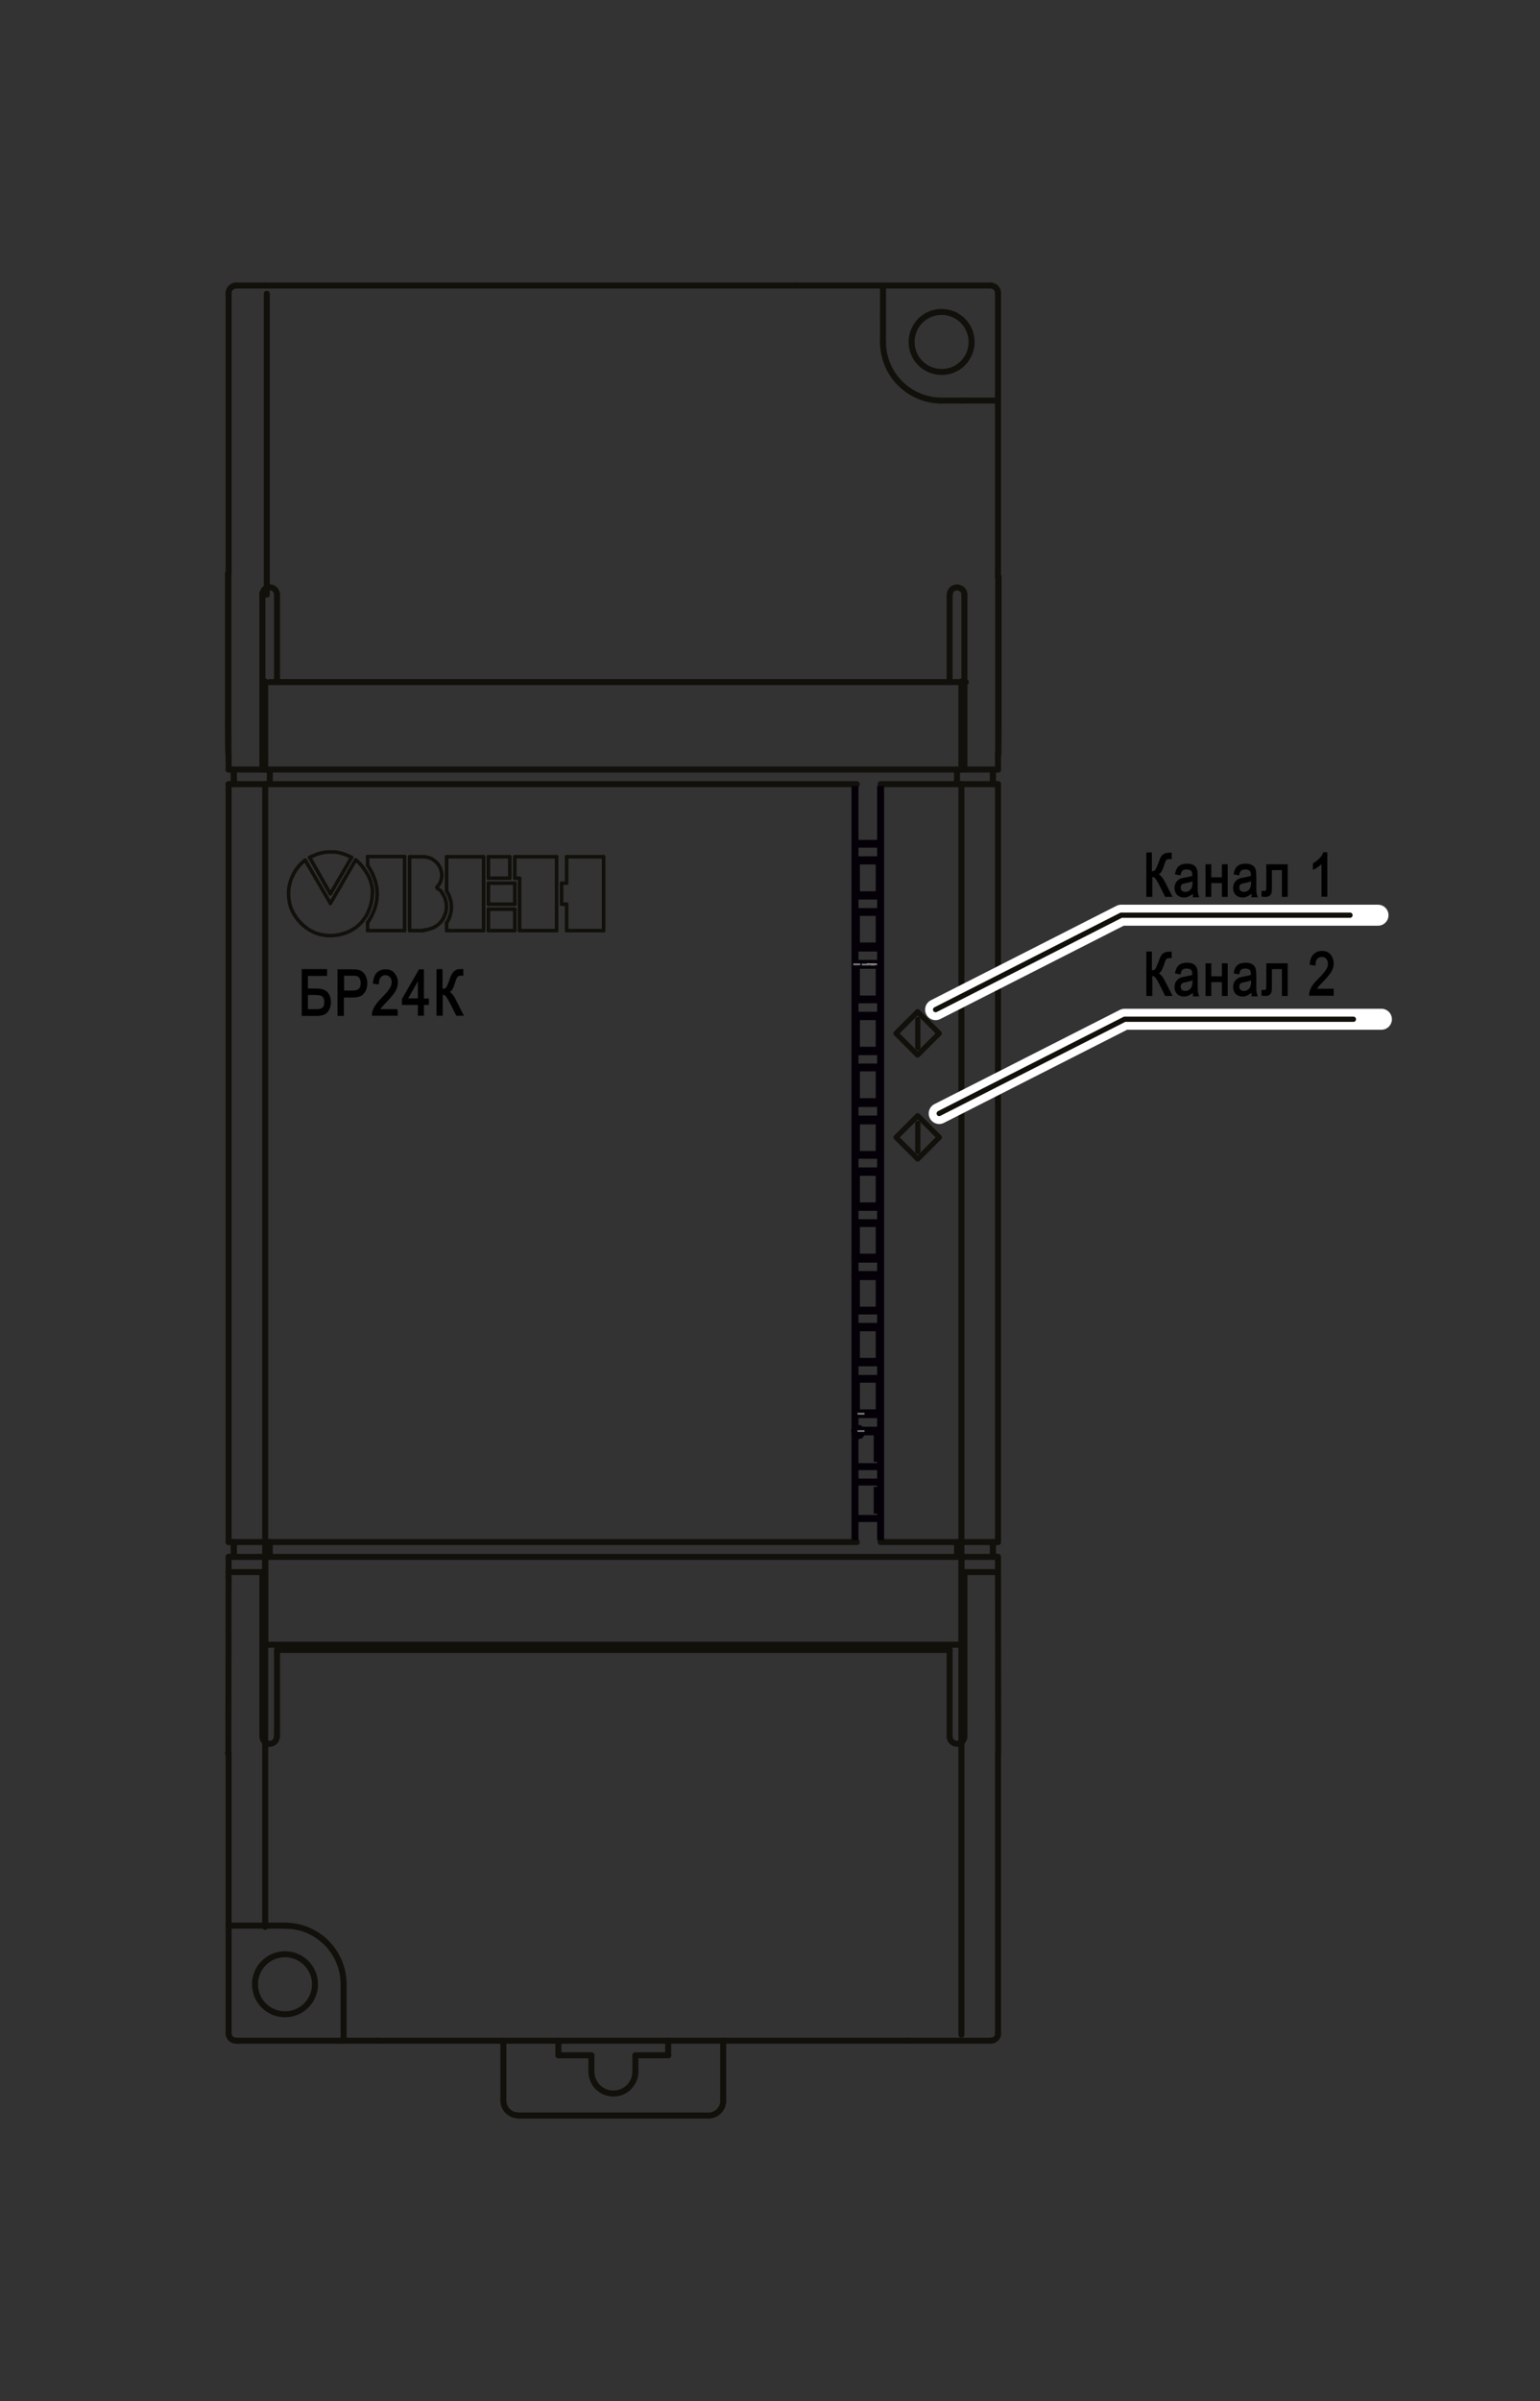 <?xml version="1.0" encoding="utf-8"?>
<!-- Generator: Adobe Illustrator 27.0.0, SVG Export Plug-In . SVG Version: 6.00 Build 0)  -->
<svg version="1.1" id="Layer_1" xmlns="http://www.w3.org/2000/svg" xmlns:xlink="http://www.w3.org/1999/xlink" x="0px" y="0px"
	 width="770px" height="1200px" viewBox="0 0 770 1200" enable-background="new 0 0 770 1200" xml:space="preserve">
<rect x="0" y="0" width="770" height="1200" fill="#333333" stroke="none"/>
<g>
	<g id="ARC_5_">
		<path fill="none" stroke="#12100B" stroke-width="3" stroke-linecap="round" stroke-linejoin="round" d="M132.6,870.8
			c1.6,1.2,3.9,0.9,5.1-0.7c0.4-0.5,0.8-1.5,0.7-2.2"/>
	</g>
	<g id="LINE_312_">
		
			<line fill="none" stroke="#12100B" stroke-width="3" stroke-linecap="round" stroke-linejoin="round" x1="474.8" y1="867.8" x2="474.8" y2="824.6"/>
	</g>
	<g id="ARC_6_">
		<path fill="none" stroke="#12100B" stroke-width="3" stroke-linecap="round" stroke-linejoin="round" d="M474.8,867.8
			c0,2,1.6,3.7,3.7,3.7c0.7,0,1.7-0.3,2.2-0.7"/>
	</g>
	<g id="LINE_313_">
		
			<line fill="none" stroke="#12100B" stroke-width="3" stroke-linecap="round" stroke-linejoin="round" x1="474.8" y1="824.6" x2="138.5" y2="824.6"/>
	</g>
	<g id="LINE_314_">
		
			<line fill="none" stroke="#12100B" stroke-width="3" stroke-linecap="round" stroke-linejoin="round" x1="138.5" y1="824.6" x2="138.5" y2="867.8"/>
	</g>
	<g id="LINE_315_">
		
			<line fill="none" stroke="#12100B" stroke-width="3" stroke-linecap="round" stroke-linejoin="round" x1="131.2" y1="785.7" x2="131.2" y2="867.8"/>
	</g>
	<g id="ARC_7_">
		<path fill="none" stroke="#12100B" stroke-width="3" stroke-linecap="round" stroke-linejoin="round" d="M131.2,867.8
			c-0.1,1,0.6,2.4,1.5,2.9"/>
	</g>
	<g id="LINE_317_">
		
			<line fill="none" stroke="#12100B" stroke-width="3" stroke-linecap="round" stroke-linejoin="round" x1="114.2" y1="876.2" x2="114.3" y2="785.7"/>
	</g>
	<g id="ARC_8_">
		<path fill="none" stroke="#12100B" stroke-width="3" stroke-linecap="round" stroke-linejoin="round" d="M480.7,870.8
			c0.9-0.6,1.5-1.9,1.5-2.9"/>
	</g>
	<g id="LINE_318_">
		
			<line fill="none" stroke="#12100B" stroke-width="3" stroke-linecap="round" stroke-linejoin="round" x1="482.2" y1="867.8" x2="482.2" y2="785.7"/>
	</g>
	<g id="LINE_319_">
		
			<line fill="none" stroke="#12100B" stroke-width="3" stroke-linecap="round" stroke-linejoin="round" x1="499" y1="785.7" x2="499.1" y2="876.8"/>
	</g>
	<g id="LINE_320_">
		
			<line fill="none" stroke="#12100B" stroke-width="3" stroke-linecap="round" stroke-linejoin="round" x1="114.2" y1="788" x2="114.2" y2="788.1"/>
	</g>
	<g id="LINE_321_">
		
			<line fill="none" stroke="#12100B" stroke-width="3" stroke-linecap="round" stroke-linejoin="round" x1="114.2" y1="876.2" x2="114" y2="876.2"/>
	</g>
	<g id="LINE_322_">
		
			<line fill="none" stroke="#12100B" stroke-width="3" stroke-linecap="round" stroke-linejoin="round" x1="480.7" y1="378.7" x2="480.7" y2="384.6"/>
	</g>
	<g id="LINE_323_">
		
			<line fill="none" stroke="#12100B" stroke-width="3" stroke-linecap="round" stroke-linejoin="round" x1="132.6" y1="384.6" x2="480.7" y2="384.6"/>
	</g>
	<g id="LINE_316_">
		
			<line fill="none" stroke="#12100B" stroke-width="3" stroke-linecap="round" stroke-linejoin="round" x1="134.8" y1="340.9" x2="482.9" y2="340.9"/>
	</g>
	<g id="LINE_324_">
		
			<line fill="none" stroke="#12100B" stroke-width="3" stroke-linecap="round" stroke-linejoin="round" x1="132.6" y1="384.6" x2="132.6" y2="378.7"/>
	</g>
	<g id="LINE_325_">
		
			<line fill="none" stroke="#12100B" stroke-width="3" stroke-linecap="round" stroke-linejoin="round" x1="132.6" y1="340.6" x2="132.6" y2="378.7"/>
	</g>
	<g id="LINE_327_">
		
			<line fill="none" stroke="#12100B" stroke-width="3" stroke-linecap="round" stroke-linejoin="round" x1="480.7" y1="378.7" x2="480.7" y2="340.6"/>
	</g>
	<g id="LINE_328_">
		
			<line fill="none" stroke="#12100B" stroke-width="3" stroke-linecap="round" stroke-linejoin="round" x1="114.3" y1="377.1" x2="114.3" y2="377.1"/>
	</g>
	<g id="LINE_329_">
		
			<line fill="none" stroke="#12100B" stroke-width="3" stroke-linecap="round" stroke-linejoin="round" x1="114.3" y1="377.1" x2="114.3" y2="384.6"/>
	</g>
	<g id="LINE_330_">
		
			<line fill="none" stroke="#12100B" stroke-width="3" stroke-linecap="round" stroke-linejoin="round" x1="114.3" y1="384.6" x2="132.6" y2="384.6"/>
	</g>
	<g id="LINE_331_">
		
			<line fill="none" stroke="#12100B" stroke-width="3" stroke-linecap="round" stroke-linejoin="round" x1="499" y1="384.6" x2="499" y2="377.1"/>
	</g>
	<g id="LINE_332_">
		
			<line fill="none" stroke="#12100B" stroke-width="3" stroke-linecap="round" stroke-linejoin="round" x1="480.7" y1="384.6" x2="499" y2="384.6"/>
	</g>
	<g id="LINE_333_">
		
			<line fill="none" stroke="#12100B" stroke-width="3" stroke-linecap="round" stroke-linejoin="round" x1="499" y1="377.1" x2="499" y2="377.1"/>
	</g>
	<g id="LINE_334_">
		
			<line fill="none" stroke="#12100B" stroke-width="3" stroke-linecap="round" stroke-linejoin="round" x1="132.6" y1="778.1" x2="132.6" y2="783.9"/>
	</g>
	<g id="LINE_335_">
		
			<line fill="none" stroke="#12100B" stroke-width="3" stroke-linecap="round" stroke-linejoin="round" x1="480.7" y1="778.1" x2="132.6" y2="778.1"/>
	</g>
	<g id="LINE_336_">
		
			<line fill="none" stroke="#12100B" stroke-width="3" stroke-linecap="round" stroke-linejoin="round" x1="480.7" y1="783.9" x2="480.7" y2="778.1"/>
	</g>
	<g id="LINE_337_">
		
			<line fill="none" stroke="#12100B" stroke-width="3" stroke-linecap="round" stroke-linejoin="round" x1="480.7" y1="822" x2="480.7" y2="783.9"/>
	</g>
	<g id="LINE_338_">
		
			<line fill="none" stroke="#12100B" stroke-width="3" stroke-linecap="round" stroke-linejoin="round" x1="132.6" y1="822" x2="480.7" y2="822"/>
	</g>
	<g id="LINE_339_">
		
			<line fill="none" stroke="#12100B" stroke-width="3" stroke-linecap="round" stroke-linejoin="round" x1="132.6" y1="783.9" x2="132.6" y2="822"/>
	</g>
	<g id="LINE_340_">
		
			<line fill="none" stroke="#12100B" stroke-width="3" stroke-linecap="round" stroke-linejoin="round" x1="114.3" y1="785.7" x2="132.6" y2="785.7"/>
	</g>
	<g id="LINE_341_">
		
			<line fill="none" stroke="#12100B" stroke-width="3" stroke-linecap="round" stroke-linejoin="round" x1="114.3" y1="785.5" x2="114.3" y2="785.7"/>
	</g>
	<g id="LINE_342_">
		
			<line fill="none" stroke="#12100B" stroke-width="3" stroke-linecap="round" stroke-linejoin="round" x1="114.3" y1="778.1" x2="114.3" y2="785.5"/>
	</g>
	<g id="LINE_343_">
		
			<line fill="none" stroke="#12100B" stroke-width="3" stroke-linecap="round" stroke-linejoin="round" x1="132.6" y1="778.1" x2="114.3" y2="778.1"/>
	</g>
	<g id="LINE_344_">
		
			<line fill="none" stroke="#12100B" stroke-width="3" stroke-linecap="round" stroke-linejoin="round" x1="480.7" y1="785.7" x2="499" y2="785.7"/>
	</g>
	<g id="LINE_345_">
		
			<line fill="none" stroke="#12100B" stroke-width="3" stroke-linecap="round" stroke-linejoin="round" x1="499" y1="785.5" x2="499" y2="785.7"/>
	</g>
	<g id="LINE_346_">
		
			<line fill="none" stroke="#12100B" stroke-width="3" stroke-linecap="round" stroke-linejoin="round" x1="499" y1="785.5" x2="499" y2="778.1"/>
	</g>
	<g id="LINE_347_">
		
			<line fill="none" stroke="#12100B" stroke-width="3" stroke-linecap="round" stroke-linejoin="round" x1="499" y1="778.1" x2="480.7" y2="778.1"/>
	</g>
	<g id="LINE_348_">
		
			<line fill="none" stroke="#12100B" stroke-width="3" stroke-linecap="round" stroke-linejoin="round" x1="114.3" y1="391.9" x2="114.3" y2="770.7"/>
	</g>
	<g id="LINE_349_">
		
			<line fill="none" stroke="#12100B" stroke-width="3" stroke-linecap="round" stroke-linejoin="round" x1="132.6" y1="391.9" x2="114.3" y2="391.9"/>
	</g>
	<g id="LINE_350_">
		
			<line fill="none" stroke="#12100B" stroke-width="3" stroke-linecap="round" stroke-linejoin="round" x1="132.6" y1="391.9" x2="132.6" y2="963"/>
	</g>
	<g id="LINE_351_">
		
			<line fill="none" stroke="#12100B" stroke-width="3" stroke-linecap="round" stroke-linejoin="round" x1="114.3" y1="770.7" x2="132.6" y2="770.7"/>
	</g>
	<g id="LINE_352_">
		
			<line fill="none" stroke="#12100B" stroke-width="3" stroke-linecap="round" stroke-linejoin="round" x1="132.6" y1="770.7" x2="428.4" y2="770.7"/>
	</g>
	<g id="LINE_354_">
		
			<line fill="none" stroke="#12100B" stroke-width="3" stroke-linecap="round" stroke-linejoin="round" x1="428.4" y1="391.9" x2="132.6" y2="391.9"/>
	</g>
	<g id="LINE_355_">
		
			<line fill="none" stroke="#12100B" stroke-width="3" stroke-linecap="round" stroke-linejoin="round" x1="480.7" y1="391.9" x2="480.7" y2="1016.9"/>
	</g>
	<g id="LINE_356_">
		
			<line fill="none" stroke="#12100B" stroke-width="3" stroke-linecap="round" stroke-linejoin="round" x1="440.3" y1="770.7" x2="480.7" y2="770.7"/>
	</g>
	<g id="LINE_358_">
		
			<line fill="none" stroke="#12100B" stroke-width="3" stroke-linecap="round" stroke-linejoin="round" x1="480.7" y1="391.9" x2="440.3" y2="391.9"/>
	</g>
	<g id="LINE_359_">
		
			<line fill="none" stroke="#12100B" stroke-width="3" stroke-linecap="round" stroke-linejoin="round" x1="499" y1="770.7" x2="499" y2="391.9"/>
	</g>
	<g id="LINE_360_">
		
			<line fill="none" stroke="#12100B" stroke-width="3" stroke-linecap="round" stroke-linejoin="round" x1="480.7" y1="770.7" x2="499" y2="770.7"/>
	</g>
	<g id="LINE_361_">
		
			<line fill="none" stroke="#12100B" stroke-width="3" stroke-linecap="round" stroke-linejoin="round" x1="499" y1="391.9" x2="480.7" y2="391.9"/>
	</g>
	<g id="LINE_362_">
		
			<line fill="none" stroke="#12100B" stroke-width="3" stroke-linecap="round" stroke-linejoin="round" x1="134.9" y1="384.6" x2="134.9" y2="391.9"/>
	</g>
	<g id="LINE_363_">
		
			<line fill="none" stroke="#12100B" stroke-width="3" stroke-linecap="round" stroke-linejoin="round" x1="478.5" y1="384.6" x2="478.5" y2="391.9"/>
	</g>
	<g id="LINE_365_">
		
			<line fill="none" stroke="#12100B" stroke-width="3" stroke-linecap="round" stroke-linejoin="round" x1="116.9" y1="384.6" x2="116.9" y2="391.9"/>
	</g>
	<g id="LINE_366_">
		
			<line fill="none" stroke="#12100B" stroke-width="3" stroke-linecap="round" stroke-linejoin="round" x1="496.4" y1="384.6" x2="496.4" y2="391.9"/>
	</g>
	<g id="LINE_369_">
		
			<line fill="none" stroke="#12100B" stroke-width="3" stroke-linecap="round" stroke-linejoin="round" x1="134.9" y1="778.1" x2="134.9" y2="770.7"/>
	</g>
	<g id="LINE_370_">
		
			<line fill="none" stroke="#12100B" stroke-width="3" stroke-linecap="round" stroke-linejoin="round" x1="116.9" y1="778.1" x2="116.9" y2="770.7"/>
	</g>
	<g id="LINE_371_">
		
			<line fill="none" stroke="#12100B" stroke-width="3" stroke-linecap="round" stroke-linejoin="round" x1="478.5" y1="770.7" x2="478.5" y2="778.1"/>
	</g>
	<g id="LINE_373_">
		
			<line fill="none" stroke="#12100B" stroke-width="3" stroke-linecap="round" stroke-linejoin="round" x1="496.4" y1="770.7" x2="496.4" y2="778.1"/>
	</g>
	<g id="LINE_374_">
		
			<line fill="none" stroke="#12100B" stroke-width="3" stroke-linecap="round" stroke-linejoin="round" x1="116.9" y1="391.9" x2="116.9" y2="384.6"/>
	</g>
	<g id="LINE_375_">
		
			<line fill="none" stroke="#12100B" stroke-width="3" stroke-linecap="round" stroke-linejoin="round" x1="496.5" y1="391.9" x2="496.5" y2="384.6"/>
	</g>
	<g id="LINE_376_">
		
			<line fill="none" stroke="#12100B" stroke-width="3" stroke-linecap="round" stroke-linejoin="round" x1="116.9" y1="778.1" x2="116.9" y2="770.7"/>
	</g>
	<g id="LINE_377_">
		
			<line fill="none" stroke="#12100B" stroke-width="3" stroke-linecap="round" stroke-linejoin="round" x1="496.5" y1="778.1" x2="496.5" y2="770.7"/>
	</g>
	<g id="LINE_379_">
		
			<line fill="none" stroke="#12100B" stroke-width="3" stroke-linecap="round" stroke-linejoin="round" x1="132.6" y1="962.4" x2="143.1" y2="962.4"/>
	</g>
	<g id="LINE_380_">
		
			<line fill="none" stroke="#12100B" stroke-width="3" stroke-linecap="round" stroke-linejoin="round" x1="171.8" y1="991.1" x2="171.8" y2="1005.2"/>
	</g>
	<g id="LINE_381_">
		
			<line fill="none" stroke="#12100B" stroke-width="3" stroke-linecap="round" stroke-linejoin="round" x1="470.3" y1="200.2" x2="480.7" y2="200.2"/>
	</g>
	<g id="LINE_382_">
		
			<line fill="none" stroke="#12100B" stroke-width="3" stroke-linecap="round" stroke-linejoin="round" x1="441.5" y1="157.4" x2="441.5" y2="171.5"/>
	</g>
	<g id="ARC_9_">
		<path fill="none" stroke="#12100B" stroke-width="3" stroke-linecap="round" stroke-linejoin="round" d="M495.4,1019.9
			c2,0,3.7-1.6,3.7-3.7l0,0"/>
	</g>
	<g id="LINE_383_">
		
			<line fill="none" stroke="#12100B" stroke-width="3" stroke-linecap="round" stroke-linejoin="round" x1="453.7" y1="1019.9" x2="495.4" y2="1019.9"/>
	</g>
	<g id="LINE_384_">
		
			<line fill="none" stroke="#12100B" stroke-width="3" stroke-linecap="round" stroke-linejoin="round" x1="499" y1="876.8" x2="499" y2="1016.2"/>
	</g>
	<g id="LINE_386_">
		
			<line fill="none" stroke="#12100B" stroke-width="3" stroke-linecap="round" stroke-linejoin="round" x1="114.3" y1="962.4" x2="132.6" y2="962.4"/>
	</g>
	<g id="LINE_387_">
		
			<line fill="none" stroke="#12100B" stroke-width="3" stroke-linecap="round" stroke-linejoin="round" x1="114.3" y1="876.2" x2="114.3" y2="962.4"/>
	</g>
	<g id="SPLINE_3_">
		<path fill="none" stroke="#12100B" stroke-width="3" stroke-linecap="round" stroke-linejoin="round" d="M118,142.7
			c-0.5,0.1-1,0.1-1.4,0.3l0,0c-0.4,0.2-0.8,0.5-1.2,0.8l0,0c-0.3,0.3-0.6,0.7-0.8,1.2l0,0c-0.2,0.4-0.2,0.9-0.3,1.4"/>
	</g>
	<g id="LINE_388_">
		
			<line fill="none" stroke="#12100B" stroke-width="3" stroke-linecap="round" stroke-linejoin="round" x1="132.6" y1="142.7" x2="118" y2="142.7"/>
	</g>
	<g id="LINE_389_">
		
			<line fill="none" stroke="#12100B" stroke-width="3" stroke-linecap="round" stroke-linejoin="round" x1="114.3" y1="146.4" x2="114.3" y2="286.8"/>
	</g>
	<g id="LINE_390_">
		
			<line fill="none" stroke="#12100B" stroke-width="3" stroke-linecap="round" stroke-linejoin="round" x1="499" y1="200.2" x2="480.7" y2="200.2"/>
	</g>
	<g id="LINE_391_">
		
			<line fill="none" stroke="#12100B" stroke-width="3" stroke-linecap="round" stroke-linejoin="round" x1="499" y1="288.2" x2="499" y2="200.2"/>
	</g>
	<g id="LINE_392_">
		
			<line fill="none" stroke="#12100B" stroke-width="3" stroke-linecap="round" stroke-linejoin="round" x1="441.5" y1="142.7" x2="397.9" y2="142.7"/>
	</g>
	<g id="LINE_393_">
		
			<line fill="none" stroke="#12100B" stroke-width="3" stroke-linecap="round" stroke-linejoin="round" x1="441.5" y1="157.4" x2="441.5" y2="142.7"/>
	</g>
	<g id="LINE_394_">
		
			<line fill="none" stroke="#12100B" stroke-width="3" stroke-linecap="round" stroke-linejoin="round" x1="188.5" y1="1019.9" x2="171.8" y2="1019.9"/>
	</g>
	<g id="LINE_395_">
		
			<line fill="none" stroke="#12100B" stroke-width="3" stroke-linecap="round" stroke-linejoin="round" x1="171.8" y1="1019.9" x2="171.8" y2="1005.2"/>
	</g>
	<g id="ARC_10_">
		<path fill="none" stroke="#12100B" stroke-width="3" stroke-linecap="round" stroke-linejoin="round" d="M480.7,294.3
			c-1.6-1.2-3.9-0.9-5.1,0.7c-0.4,0.5-0.8,1.5-0.7,2.2"/>
	</g>
	<g id="LINE_448_">
		
			<line fill="none" stroke="#12100B" stroke-width="3" stroke-linecap="round" stroke-linejoin="round" x1="474.8" y1="340.5" x2="474.8" y2="297.2"/>
	</g>
	<g id="LINE_450_">
		
			<line fill="none" stroke="#12100B" stroke-width="3" stroke-linecap="round" stroke-linejoin="round" x1="138.5" y1="297.2" x2="138.5" y2="340.5"/>
	</g>
	<g id="ARC_11_">
		<path fill="none" stroke="#12100B" stroke-width="3" stroke-linecap="round" stroke-linejoin="round" d="M138.5,297.2
			c0-2-1.6-3.7-3.7-3.7c-0.7,0-1.7,0.3-2.2,0.7"/>
	</g>
	<g id="LINE_451_">
		
			<line fill="none" stroke="#12100B" stroke-width="3" stroke-linecap="round" stroke-linejoin="round" x1="131.2" y1="297.2" x2="131.2" y2="384.6"/>
	</g>
	<g id="LINE_452_">
		
			<line fill="none" stroke="#12100B" stroke-width="3" stroke-linecap="round" stroke-linejoin="round" x1="114.2" y1="377" x2="114.2" y2="286.8"/>
	</g>
	<g id="ARC_12_">
		<path fill="none" stroke="#12100B" stroke-width="3" stroke-linecap="round" stroke-linejoin="round" d="M132.6,294.3
			c-0.9,0.6-1.5,1.9-1.5,2.9"/>
	</g>
	<g id="LINE_454_">
		
			<line fill="none" stroke="#12100B" stroke-width="3" stroke-linecap="round" stroke-linejoin="round" x1="482.2" y1="384.6" x2="482.2" y2="297.2"/>
	</g>
	<g id="ARC_13_">
		<path fill="none" stroke="#12100B" stroke-width="3" stroke-linecap="round" stroke-linejoin="round" d="M482.2,297.2
			c0.1-1-0.6-2.4-1.5-2.9"/>
	</g>
	<g id="LINE_455_">
		
			<line fill="none" stroke="#12100B" stroke-width="3" stroke-linecap="round" stroke-linejoin="round" x1="499.1" y1="288.2" x2="499.1" y2="377"/>
	</g>
	<g id="ELLIPSE_1_">
		<path fill="none" stroke="#12100B" stroke-width="3" stroke-linecap="round" stroke-linejoin="round" d="M114,362.4
			c0,7.5,0.1,14,0.2,14.6"/>
	</g>
	<g id="LINE_456_">
		
			<line fill="none" stroke="#12100B" stroke-width="3" stroke-linecap="round" stroke-linejoin="round" x1="114" y1="286.8" x2="114" y2="362.4"/>
	</g>
	<g id="LINE_457_">
		
			<line fill="none" stroke="#12100B" stroke-width="3" stroke-linecap="round" stroke-linejoin="round" x1="114.2" y1="377" x2="114.2" y2="377"/>
	</g>
	<g id="LINE_458_">
		
			<line fill="none" stroke="#12100B" stroke-width="3" stroke-linecap="round" stroke-linejoin="round" x1="114" y1="286.8" x2="114.2" y2="286.8"/>
	</g>
	<g id="LINE_459_">
		
			<line fill="none" stroke="#12100B" stroke-width="3" stroke-linecap="round" stroke-linejoin="round" x1="499.3" y1="288.2" x2="499.3" y2="362.4"/>
	</g>
	<g id="ELLIPSE_2_">
		<path fill="none" stroke="#12100B" stroke-width="3" stroke-linecap="round" stroke-linejoin="round" d="M499.1,377
			c0.1-0.6,0.2-7.1,0.2-14.6"/>
	</g>
	<g id="LINE_460_">
		
			<line fill="none" stroke="#12100B" stroke-width="3" stroke-linecap="round" stroke-linejoin="round" x1="499.1" y1="377" x2="499.1" y2="377"/>
	</g>
	<g id="LINE_461_">
		
			<line fill="none" stroke="#12100B" stroke-width="3" stroke-linecap="round" stroke-linejoin="round" x1="499.1" y1="288.2" x2="499.3" y2="288.2"/>
	</g>
	<g id="LINE_477_">
		
			<line fill="none" stroke="#12100B" stroke-width="3" stroke-linecap="round" stroke-linejoin="round" x1="133.4" y1="297.2" x2="133.4" y2="146.8"/>
	</g>
	<g id="LINE_512_">
		
			<line fill="none" stroke="#12100B" stroke-width="3" stroke-linecap="round" stroke-linejoin="round" x1="334.1" y1="1019.9" x2="334.1" y2="1027.2"/>
	</g>
	<g id="LINE_513_">
		
			<line fill="none" stroke="#12100B" stroke-width="3" stroke-linecap="round" stroke-linejoin="round" x1="279.2" y1="1027.2" x2="279.2" y2="1019.9"/>
	</g>
	<g id="LINE_514_">
		
			<line fill="none" stroke="#12100B" stroke-width="3" stroke-linecap="round" stroke-linejoin="round" x1="295.7" y1="1027.2" x2="279.2" y2="1027.2"/>
	</g>
	<g id="LINE_515_">
		
			<line fill="none" stroke="#12100B" stroke-width="3" stroke-linecap="round" stroke-linejoin="round" x1="295.7" y1="1035.3" x2="295.7" y2="1027.2"/>
	</g>
	<g id="ARC_18_">
		<path fill="none" stroke="#12100B" stroke-width="3" stroke-linecap="round" stroke-linejoin="round" d="M295.7,1035.3
			c0,6.1,4.9,11,11,11s11-4.9,11-11l0,0"/>
	</g>
	<g id="LINE_516_">
		
			<line fill="none" stroke="#12100B" stroke-width="3" stroke-linecap="round" stroke-linejoin="round" x1="317.7" y1="1027.2" x2="317.7" y2="1035.3"/>
	</g>
	<g id="LINE_517_">
		
			<line fill="none" stroke="#12100B" stroke-width="3" stroke-linecap="round" stroke-linejoin="round" x1="334.1" y1="1027.2" x2="317.7" y2="1027.2"/>
	</g>
	<g id="LINE_518_">
		
			<line fill="none" stroke="#12100B" stroke-width="3" stroke-linecap="round" stroke-linejoin="round" x1="361.6" y1="1049.9" x2="361.6" y2="1019.9"/>
	</g>
	<g id="ARC_19_">
		<path fill="none" stroke="#12100B" stroke-width="3" stroke-linecap="round" stroke-linejoin="round" d="M354.3,1057.3
			c4,0,7.3-3.3,7.3-7.3l0,0"/>
	</g>
	<g id="LINE_519_">
		
			<line fill="none" stroke="#12100B" stroke-width="3" stroke-linecap="round" stroke-linejoin="round" x1="259" y1="1057.3" x2="354.3" y2="1057.3"/>
	</g>
	<g id="ARC_20_">
		<path fill="none" stroke="#12100B" stroke-width="3" stroke-linecap="round" stroke-linejoin="round" d="M251.7,1049.9
			c0,4,3.3,7.3,7.3,7.3l0,0"/>
	</g>
	<g id="LINE_520_">
		
			<line fill="none" stroke="#12100B" stroke-width="3" stroke-linecap="round" stroke-linejoin="round" x1="251.7" y1="1019.9" x2="251.7" y2="1049.9"/>
	</g>
	<g id="LINE_521_">
		
			<line fill="none" stroke="#12100B" stroke-width="3" stroke-linecap="round" stroke-linejoin="round" x1="188.5" y1="1019.9" x2="453.7" y2="1019.9"/>
	</g>
	<g id="ARC_21_">
		<path fill="none" stroke="#12100B" stroke-width="3" stroke-linecap="round" stroke-linejoin="round" d="M171.8,991.7
			c0-16.2-13.1-29.3-29.3-29.3l0,0"/>
	</g>
	<g id="LINE_522_">
		
			<line fill="none" stroke="#12100B" stroke-width="3" stroke-linecap="round" stroke-linejoin="round" x1="397.9" y1="142.7" x2="132.6" y2="142.7"/>
	</g>
	<g id="ARC_22_">
		<path fill="none" stroke="#12100B" stroke-width="3" stroke-linecap="round" stroke-linejoin="round" d="M441.5,170.9
			c0,16.2,13.1,29.3,29.3,29.3l0,0"/>
	</g>
	<g id="ARC_23_">
		<path fill="none" stroke="#12100B" stroke-width="3" stroke-linecap="round" stroke-linejoin="round" d="M499,146.4
			c0-2-1.6-3.7-3.7-3.7l0,0"/>
	</g>
	<g id="CIRCLE_4_">
		<path fill="none" stroke="#12100B" stroke-width="3" stroke-linecap="round" stroke-linejoin="round" d="M485.8,170.9
			c0-8.3-6.7-15-15-15c-8.3,0-15,6.7-15,15c0,8.3,6.7,15,15,15C479.1,186,485.8,179.2,485.8,170.9L485.8,170.9L485.8,170.9z"/>
	</g>
	<g id="LINE_523_">
		
			<line fill="none" stroke="#12100B" stroke-width="3" stroke-linecap="round" stroke-linejoin="round" x1="495.4" y1="142.7" x2="441.5" y2="142.7"/>
	</g>
	<g id="LINE_524_">
		
			<line fill="none" stroke="#12100B" stroke-width="3" stroke-linecap="round" stroke-linejoin="round" x1="499" y1="200.2" x2="499" y2="146.4"/>
	</g>
	<g id="ARC_24_">
		<path fill="none" stroke="#12100B" stroke-width="3" stroke-linecap="round" stroke-linejoin="round" d="M114.3,1016.2
			c0,2,1.6,3.7,3.7,3.7l0,0"/>
	</g>
	<g id="CIRCLE_5_">
		<path fill="none" stroke="#12100B" stroke-width="3" stroke-linecap="round" stroke-linejoin="round" d="M157.5,991.7
			c0-8.3-6.7-15-15-15c-8.3,0-15,6.7-15,15c0,8.3,6.7,15,15,15C150.8,1006.7,157.5,1000,157.5,991.7L157.5,991.7L157.5,991.7z"/>
	</g>
	<g id="LINE_525_">
		
			<line fill="none" stroke="#12100B" stroke-width="3" stroke-linecap="round" stroke-linejoin="round" x1="118" y1="1019.9" x2="171.8" y2="1019.9"/>
	</g>
	<g id="LINE_526_">
		
			<line fill="none" stroke="#12100B" stroke-width="3" stroke-linecap="round" stroke-linejoin="round" x1="114.3" y1="962.4" x2="114.3" y2="1016.2"/>
	</g>
	<g id="LINE_849_">
		
			<line fill="none" stroke="#12100B" stroke-width="1.786" stroke-linecap="round" stroke-linejoin="round" x1="165.2" y1="446.7" x2="175.8" y2="428.5"/>
	</g>
	<g id="LINE_850_">
		
			<line fill="none" stroke="#12100B" stroke-width="1.786" stroke-linecap="round" stroke-linejoin="round" x1="156.1" y1="427.9" x2="154.8" y2="428.5"/>
	</g>
	<g id="LINE_851_">
		
			<line fill="none" stroke="#12100B" stroke-width="1.786" stroke-linecap="round" stroke-linejoin="round" x1="154.8" y1="428.5" x2="165.2" y2="446.7"/>
	</g>
	<g id="LINE_852_">
		
			<line fill="none" stroke="#12100B" stroke-width="1.786" stroke-linecap="round" stroke-linejoin="round" x1="151.7" y1="430.6" x2="152.6" y2="429.9"/>
	</g>
	<g id="LINE_853_">
		
			<line fill="none" stroke="#12100B" stroke-width="1.786" stroke-linecap="round" stroke-linejoin="round" x1="152.6" y1="429.9" x2="165.2" y2="451.5"/>
	</g>
	<g id="LINE_854_">
		
			<line fill="none" stroke="#12100B" stroke-width="1.786" stroke-linecap="round" stroke-linejoin="round" x1="165.2" y1="451.5" x2="177.8" y2="429.8"/>
	</g>
	<g id="LINE_855_">
		
			<line fill="none" stroke="#12100B" stroke-width="1.786" stroke-linecap="round" stroke-linejoin="round" x1="183.8" y1="460.9" x2="183.8" y2="465.1"/>
	</g>
	<g id="LINE_856_">
		
			<line fill="none" stroke="#12100B" stroke-width="1.786" stroke-linecap="round" stroke-linejoin="round" x1="183.8" y1="465.1" x2="202.3" y2="465.1"/>
	</g>
	<g id="LINE_857_">
		
			<line fill="none" stroke="#12100B" stroke-width="1.786" stroke-linecap="round" stroke-linejoin="round" x1="202.3" y1="465.1" x2="202.3" y2="428.1"/>
	</g>
	<g id="LINE_858_">
		
			<line fill="none" stroke="#12100B" stroke-width="1.786" stroke-linecap="round" stroke-linejoin="round" x1="202.3" y1="428.1" x2="183.8" y2="428.1"/>
	</g>
	<g id="LINE_859_">
		
			<line fill="none" stroke="#12100B" stroke-width="1.786" stroke-linecap="round" stroke-linejoin="round" x1="183.8" y1="428.1" x2="183.8" y2="432.4"/>
	</g>
	<g id="LINE_860_">
		
			<line fill="none" stroke="#12100B" stroke-width="1.786" stroke-linecap="round" stroke-linejoin="round" x1="211.9" y1="465.1" x2="204.8" y2="465.1"/>
	</g>
	<g id="LINE_861_">
		
			<line fill="none" stroke="#12100B" stroke-width="1.786" stroke-linecap="round" stroke-linejoin="round" x1="204.8" y1="465.1" x2="204.8" y2="428.2"/>
	</g>
	<g id="LINE_862_">
		
			<line fill="none" stroke="#12100B" stroke-width="1.786" stroke-linecap="round" stroke-linejoin="round" x1="204.8" y1="428.2" x2="211.9" y2="428.2"/>
	</g>
	<g id="LINE_863_">
		
			<line fill="none" stroke="#12100B" stroke-width="1.786" stroke-linecap="round" stroke-linejoin="round" x1="223.3" y1="465.1" x2="241.8" y2="465.1"/>
	</g>
	<g id="LINE_864_">
		
			<line fill="none" stroke="#12100B" stroke-width="1.786" stroke-linecap="round" stroke-linejoin="round" x1="241.8" y1="465.1" x2="241.8" y2="428.2"/>
	</g>
	<g id="LINE_865_">
		
			<line fill="none" stroke="#12100B" stroke-width="1.786" stroke-linecap="round" stroke-linejoin="round" x1="241.8" y1="428.2" x2="223.3" y2="428.2"/>
	</g>
	<g id="LINE_866_">
		
			<line fill="none" stroke="#12100B" stroke-width="1.786" stroke-linecap="round" stroke-linejoin="round" x1="244.2" y1="428.2" x2="244.2" y2="438.9"/>
	</g>
	<g id="LINE_867_">
		
			<line fill="none" stroke="#12100B" stroke-width="1.786" stroke-linecap="round" stroke-linejoin="round" x1="254.9" y1="428.2" x2="244.2" y2="428.2"/>
	</g>
	<g id="LINE_868_">
		
			<line fill="none" stroke="#12100B" stroke-width="1.786" stroke-linecap="round" stroke-linejoin="round" x1="254.9" y1="438.9" x2="254.9" y2="428.2"/>
	</g>
	<g id="LINE_869_">
		
			<line fill="none" stroke="#12100B" stroke-width="1.786" stroke-linecap="round" stroke-linejoin="round" x1="244.2" y1="438.9" x2="254.9" y2="438.9"/>
	</g>
	<g id="LINE_870_">
		
			<line fill="none" stroke="#12100B" stroke-width="1.786" stroke-linecap="round" stroke-linejoin="round" x1="244.2" y1="441.4" x2="244.2" y2="451.9"/>
	</g>
	<g id="LINE_871_">
		
			<line fill="none" stroke="#12100B" stroke-width="1.786" stroke-linecap="round" stroke-linejoin="round" x1="257.4" y1="441.4" x2="244.2" y2="441.4"/>
	</g>
	<g id="LINE_872_">
		
			<line fill="none" stroke="#12100B" stroke-width="1.786" stroke-linecap="round" stroke-linejoin="round" x1="257.4" y1="451.9" x2="257.4" y2="441.4"/>
	</g>
	<g id="LINE_873_">
		
			<line fill="none" stroke="#12100B" stroke-width="1.786" stroke-linecap="round" stroke-linejoin="round" x1="244.2" y1="451.9" x2="257.4" y2="451.9"/>
	</g>
	<g id="LINE_874_">
		
			<line fill="none" stroke="#12100B" stroke-width="1.786" stroke-linecap="round" stroke-linejoin="round" x1="244.2" y1="454.4" x2="244.2" y2="465.1"/>
	</g>
	<g id="LINE_875_">
		
			<line fill="none" stroke="#12100B" stroke-width="1.786" stroke-linecap="round" stroke-linejoin="round" x1="257.4" y1="454.4" x2="244.2" y2="454.4"/>
	</g>
	<g id="LINE_876_">
		
			<line fill="none" stroke="#12100B" stroke-width="1.786" stroke-linecap="round" stroke-linejoin="round" x1="257.4" y1="465.1" x2="257.4" y2="454.4"/>
	</g>
	<g id="LINE_877_">
		
			<line fill="none" stroke="#12100B" stroke-width="1.786" stroke-linecap="round" stroke-linejoin="round" x1="244.2" y1="465.1" x2="257.4" y2="465.1"/>
	</g>
	<g id="LINE_878_">
		
			<line fill="none" stroke="#12100B" stroke-width="1.786" stroke-linecap="round" stroke-linejoin="round" x1="257.4" y1="428.2" x2="278.3" y2="428.2"/>
	</g>
	<g id="LINE_879_">
		
			<line fill="none" stroke="#12100B" stroke-width="1.786" stroke-linecap="round" stroke-linejoin="round" x1="278.3" y1="428.2" x2="278.3" y2="465.1"/>
	</g>
	<g id="LINE_880_">
		
			<line fill="none" stroke="#12100B" stroke-width="1.786" stroke-linecap="round" stroke-linejoin="round" x1="278.3" y1="465.1" x2="259.8" y2="465.1"/>
	</g>
	<g id="LINE_881_">
		
			<line fill="none" stroke="#12100B" stroke-width="1.786" stroke-linecap="round" stroke-linejoin="round" x1="259.8" y1="465.1" x2="259.8" y2="438.9"/>
	</g>
	<g id="LINE_882_">
		
			<line fill="none" stroke="#12100B" stroke-width="1.786" stroke-linecap="round" stroke-linejoin="round" x1="259.8" y1="438.9" x2="257.4" y2="438.9"/>
	</g>
	<g id="LINE_883_">
		
			<line fill="none" stroke="#12100B" stroke-width="1.786" stroke-linecap="round" stroke-linejoin="round" x1="257.4" y1="438.9" x2="257.4" y2="428.2"/>
	</g>
	<g id="LINE_884_">
		
			<line fill="none" stroke="#12100B" stroke-width="1.786" stroke-linecap="round" stroke-linejoin="round" x1="280.8" y1="441.4" x2="283.3" y2="441.4"/>
	</g>
	<g id="LINE_885_">
		
			<line fill="none" stroke="#12100B" stroke-width="1.786" stroke-linecap="round" stroke-linejoin="round" x1="283.3" y1="441.4" x2="283.3" y2="428.2"/>
	</g>
	<g id="LINE_886_">
		
			<line fill="none" stroke="#12100B" stroke-width="1.786" stroke-linecap="round" stroke-linejoin="round" x1="283.3" y1="428.2" x2="301.8" y2="428.2"/>
	</g>
	<g id="LINE_887_">
		
			<line fill="none" stroke="#12100B" stroke-width="1.786" stroke-linecap="round" stroke-linejoin="round" x1="301.8" y1="428.2" x2="301.8" y2="465.1"/>
	</g>
	<g id="LINE_888_">
		
			<line fill="none" stroke="#12100B" stroke-width="1.786" stroke-linecap="round" stroke-linejoin="round" x1="301.8" y1="465.1" x2="283.3" y2="465.1"/>
	</g>
	<g id="LINE_889_">
		
			<line fill="none" stroke="#12100B" stroke-width="1.786" stroke-linecap="round" stroke-linejoin="round" x1="283.3" y1="465.1" x2="283.3" y2="451.9"/>
	</g>
	<g id="LINE_890_">
		
			<line fill="none" stroke="#12100B" stroke-width="1.786" stroke-linecap="round" stroke-linejoin="round" x1="283.3" y1="451.9" x2="280.8" y2="451.9"/>
	</g>
	<g id="LINE_891_">
		
			<line fill="none" stroke="#12100B" stroke-width="1.786" stroke-linecap="round" stroke-linejoin="round" x1="280.8" y1="451.9" x2="280.8" y2="441.4"/>
	</g>
	<g id="LINE_892_">
		
			<line fill="none" stroke="#12100B" stroke-width="1.786" stroke-linecap="round" stroke-linejoin="round" x1="223.3" y1="461.1" x2="223.3" y2="465.1"/>
	</g>
	<g id="LINE_893_">
		
			<line fill="none" stroke="#12100B" stroke-width="1.786" stroke-linecap="round" stroke-linejoin="round" x1="223.3" y1="428.2" x2="223.3" y2="445.3"/>
	</g>
	<g id="SPLINE_31_">
		<path fill="none" stroke="#12100B" stroke-width="1.786" stroke-linecap="round" stroke-linejoin="round" d="M175.8,428.5
			c-0.4-0.2-0.9-0.4-1.3-0.6l0,0c-0.4-0.2-0.9-0.4-1.3-0.6l0,0c-0.4-0.2-0.9-0.3-1.3-0.5l0,0c-0.4-0.1-0.9-0.3-1.3-0.4l0,0
			c-0.4-0.1-0.9-0.2-1.3-0.3l0,0c-0.4-0.1-0.9-0.2-1.3-0.2l0,0c-0.4-0.1-0.9-0.1-1.3-0.1l0,0c-0.4,0-0.9,0-1.3,0l0,0
			c-0.4,0-0.9,0-1.3,0l0,0c-0.4,0-0.9,0.1-1.3,0.1l0,0c-0.4,0.1-0.9,0.1-1.3,0.2l0,0c-0.4,0.1-0.9,0.2-1.3,0.3l0,0
			c-0.4,0.1-0.9,0.2-1.3,0.4l0,0c-0.4,0.1-0.9,0.3-1.3,0.5l0,0c-0.4,0.2-0.9,0.4-1.3,0.6"/>
	</g>
	<g id="SPLINE_32_">
		<path fill="none" stroke="#12100B" stroke-width="1.786" stroke-linecap="round" stroke-linejoin="round" d="M165.2,467.6
			c-0.7,0-1.4,0-2.1-0.1l0,0c-0.7-0.1-1.4-0.2-2.1-0.3l0,0c-0.7-0.1-1.3-0.3-2-0.5l0,0c-0.7-0.2-1.3-0.4-1.9-0.7l0,0
			c-0.6-0.3-1.2-0.6-1.8-0.9l0,0c-0.6-0.3-1.2-0.7-1.7-1.1l0,0c-0.6-0.4-1.1-0.8-1.6-1.2l0,0c-0.5-0.4-1-0.9-1.5-1.4l0,0
			c-0.5-0.5-0.9-1-1.4-1.5l0,0c-0.4-0.5-0.8-1.1-1.2-1.6l0,0c-0.4-0.6-0.7-1.1-1.1-1.7l0,0c-0.3-0.6-0.6-1.2-0.9-1.8l0,0
			c-0.3-0.6-0.5-1.3-0.7-1.9l0,0c-0.2-0.7-0.4-1.3-0.5-2l0,0c-0.1-0.7-0.2-1.4-0.3-2.1l0,0c-0.1-0.7-0.1-1.4-0.1-2.1l0,0
			c0-0.4,0-0.8,0-1.3l0,0c0-0.4,0.1-0.8,0.1-1.3l0,0c0.1-0.4,0.1-0.8,0.2-1.2l0,0c0.1-0.4,0.2-0.8,0.3-1.2l0,0
			c0.1-0.4,0.2-0.8,0.3-1.2l0,0c0.1-0.4,0.3-0.8,0.4-1.2l0,0c0.1-0.4,0.3-0.7,0.5-1.1l0,0c0.2-0.4,0.3-0.7,0.5-1.1l0,0
			c0.2-0.4,0.4-0.7,0.6-1.1l0,0c0.2-0.3,0.4-0.7,0.6-1l0,0c0.2-0.3,0.5-0.7,0.7-1l0,0c0.2-0.3,0.5-0.6,0.7-0.9l0,0
			c0.3-0.3,0.5-0.6,0.8-0.9l0,0c0.3-0.3,0.5-0.6,0.8-0.8l0,0c0.3-0.3,0.6-0.5,0.9-0.8"/>
	</g>
	<g id="SPLINE_33_">
		<path fill="none" stroke="#12100B" stroke-width="1.786" stroke-linecap="round" stroke-linejoin="round" d="M223.3,445.3
			c0.2,0.3,0.4,0.6,0.6,1l0,0c0.2,0.3,0.3,0.6,0.5,1l0,0c0.1,0.3,0.3,0.6,0.4,1l0,0c0.1,0.3,0.2,0.6,0.3,1l0,0
			c0.1,0.3,0.2,0.7,0.3,1l0,0c0.1,0.3,0.1,0.7,0.2,1l0,0c0,0.3,0.1,0.7,0.1,1l0,0c0,0.3,0,0.7,0,1l0,0c0,0.3,0,0.7,0,1l0,0
			c0,0.3-0.1,0.7-0.1,1l0,0c-0.1,0.3-0.1,0.7-0.2,1l0,0c-0.1,0.3-0.2,0.7-0.3,1l0,0c-0.1,0.3-0.2,0.7-0.3,1l0,0
			c-0.1,0.3-0.3,0.7-0.4,1l0,0c-0.2,0.3-0.3,0.7-0.5,1l0,0c-0.2,0.3-0.4,0.7-0.6,1"/>
	</g>
	<g id="SPLINE_34_">
		<path fill="none" stroke="#12100B" stroke-width="1.786" stroke-linecap="round" stroke-linejoin="round" d="M177.8,429.8
			c0,0,0.1,0,0.1,0l0,0c0.1,0,0.2,0.1,0.3,0.2l0,0c0.2,0.1,0.3,0.2,0.4,0.4l0,0c0.2,0.2,0.4,0.3,0.6,0.5l0,0
			c0.2,0.2,0.4,0.4,0.7,0.7l0,0c0.2,0.3,0.5,0.5,0.7,0.8l0,0c0.3,0.3,0.5,0.6,0.8,1l0,0c0.3,0.4,0.5,0.7,0.8,1.1l0,0
			c0.3,0.4,0.5,0.8,0.8,1.2l0,0c0.3,0.4,0.5,0.9,0.8,1.3l0,0c0.3,0.5,0.5,0.9,0.7,1.4l0,0c0.2,0.5,0.4,1,0.6,1.5l0,0
			c0.2,0.5,0.4,1,0.5,1.6l0,0c0.1,0.5,0.3,1.1,0.4,1.6l0,0c0.1,0.6,0.2,1.1,0.2,1.7l0,0c0,0.6,0.1,1.2,0,1.8l0,0
			c0,0.8-0.1,1.6-0.2,2.4l0,0c-0.1,0.8-0.2,1.5-0.4,2.2l0,0c-0.2,0.7-0.3,1.4-0.6,2.1l0,0c-0.2,0.7-0.5,1.3-0.7,2l0,0
			c-0.3,0.6-0.6,1.3-0.9,1.9l0,0c-0.3,0.6-0.7,1.2-1.1,1.7l0,0c-0.4,0.5-0.8,1.1-1.2,1.6l0,0c-0.4,0.5-0.9,1-1.3,1.4l0,0
			c-0.5,0.5-1,0.9-1.5,1.3l0,0c-0.5,0.4-1,0.8-1.6,1.1l0,0c-0.6,0.4-1.1,0.7-1.7,1l0,0c-0.6,0.3-1.2,0.6-1.8,0.8l0,0
			c-0.6,0.2-1.3,0.5-1.9,0.6l0,0c-0.7,0.2-1.3,0.3-2,0.5l0,0c-0.7,0.1-1.4,0.2-2.1,0.3l0,0c-0.7,0.1-1.4,0.1-2.1,0.1"/>
	</g>
	<g id="SPLINE_35_">
		<path fill="none" stroke="#12100B" stroke-width="1.786" stroke-linecap="round" stroke-linejoin="round" d="M183.8,432.4
			c0.4,0.6,0.8,1.2,1.1,1.8l0,0c0.3,0.6,0.7,1.2,1,1.8l0,0c0.3,0.6,0.6,1.2,0.8,1.8l0,0c0.2,0.6,0.5,1.2,0.7,1.8l0,0
			c0.2,0.6,0.4,1.2,0.5,1.8l0,0c0.2,0.6,0.3,1.2,0.4,1.8l0,0c0.1,0.6,0.2,1.2,0.2,1.8l0,0c0.1,0.6,0.1,1.2,0.1,1.8l0,0
			c0,0.6,0,1.2-0.1,1.8l0,0c0,0.6-0.1,1.2-0.2,1.8l0,0c-0.1,0.6-0.2,1.2-0.4,1.8l0,0c-0.2,0.6-0.3,1.2-0.5,1.8l0,0
			c-0.2,0.6-0.4,1.2-0.7,1.8l0,0c-0.3,0.6-0.5,1.2-0.8,1.8l0,0c-0.3,0.6-0.6,1.2-1,1.8l0,0c-0.4,0.6-0.7,1.2-1.1,1.8"/>
	</g>
	<g id="SPLINE_36_">
		<path fill="none" stroke="#12100B" stroke-width="1.786" stroke-linecap="round" stroke-linejoin="round" d="M211.9,428.2
			c0.5,0,0.9,0.1,1.4,0.2l0,0c0.4,0.1,0.9,0.2,1.3,0.3l0,0c0.4,0.1,0.8,0.3,1.2,0.5l0,0c0.4,0.2,0.7,0.4,1.1,0.7l0,0
			c0.3,0.2,0.7,0.5,1,0.8l0,0c0.3,0.3,0.6,0.6,0.9,0.9l0,0c0.3,0.3,0.5,0.7,0.7,1l0,0c0.2,0.4,0.4,0.7,0.6,1.1l0,0
			c0.2,0.4,0.3,0.8,0.4,1.2l0,0c0.1,0.4,0.2,0.8,0.3,1.2l0,0c0.1,0.4,0.1,0.8,0.1,1.3l0,0c0,0.4,0,0.9-0.1,1.3l0,0
			c-0.1,0.4-0.2,0.8-0.3,1.3l0,0c-0.1,0.4-0.3,0.8-0.5,1.2l0,0c-0.2,0.4-0.4,0.8-0.7,1.2l0,0c-0.4,0.4-0.9,0.8-0.9,1.1l0,0
			c0,0.5,0.9,0.9,1.5,1.3l0,0c0.6,0.4,0.9,1,1.2,1.5l0,0c0.3,0.5,0.7,1,0.9,1.6l0,0c0.3,0.5,0.5,1.1,0.7,1.7l0,0
			c0.2,0.6,0.3,1.1,0.4,1.7l0,0c0.1,0.6,0.1,1.2,0.1,1.8l0,0c0,0.6,0,1.2-0.1,1.7l0,0c-0.1,0.6-0.2,1.1-0.4,1.7l0,0
			c-0.2,0.6-0.4,1.1-0.6,1.6l0,0c-0.2,0.5-0.5,1-0.8,1.5l0,0c-0.3,0.5-0.7,1-1.1,1.4l0,0c-0.4,0.4-0.8,0.9-1.3,1.2l0,0
			c-0.5,0.4-1,0.7-1.5,1l0,0c-0.5,0.3-1.1,0.6-1.7,0.8l0,0c-0.6,0.2-1.2,0.4-1.9,0.6l0,0c-0.7,0.1-1.4,0.2-2,0.3"/>
	</g>
	<g>
		<path stroke="#000000" stroke-width="0.7" stroke-miterlimit="22.926" d="M151.2,484.7h12v2.7h-9.6v7h4.4c1.6,0,2.9,0.2,3.9,0.6
			s1.7,1.1,2.3,2.1s0.9,2.3,0.9,3.7c0,1.3-0.3,2.5-0.8,3.6s-1.3,1.8-2.1,2.3c-0.9,0.4-2.1,0.7-3.8,0.7h-7.2V484.7z M153.7,504.7h4.9
			c1.3,0,2.2-0.3,2.9-0.9c0.7-0.6,1-1.6,1-3c0-1-0.2-1.8-0.6-2.4s-0.9-1-1.6-1.2c-0.7-0.2-1.8-0.3-3.4-0.3h-3.3V504.7z"/>
		<path stroke="#000000" stroke-width="0.7" stroke-miterlimit="22.926" d="M169.1,507.3v-22.5h7c1.6,0,2.9,0.1,3.6,0.4
			c1.1,0.4,1.9,1.1,2.6,2.2c0.6,1.1,1,2.4,1,3.9c0,2-0.5,3.7-1.6,5c-1,1.3-2.8,1.9-5.4,1.9h-4.7v9.2H169.1z M171.6,495.4h4.8
			c1.5,0,2.6-0.3,3.3-1s1-1.7,1-3.1c0-0.9-0.2-1.7-0.5-2.3c-0.3-0.6-0.8-1.1-1.2-1.3s-1.4-0.4-2.6-0.4h-4.7V495.4z"/>
		<path stroke="#000000" stroke-width="0.7" stroke-miterlimit="22.926" d="M198.5,504.6v2.7h-12.2c0-1.1,0.3-2.3,1-3.6
			s1.9-2.9,3.7-4.7c2.1-2.1,3.5-3.7,4.2-4.9c0.7-1.2,1-2.2,1-3.2c0-1.1-0.3-2.1-1-2.8c-0.7-0.7-1.5-1.1-2.5-1.1
			c-1.1,0-1.9,0.4-2.6,1.2c-0.7,0.8-1,1.9-1,3.4l-2.3-0.3c0.2-2.2,0.8-3.8,1.8-4.9c1.1-1.1,2.5-1.6,4.2-1.6c1.9,0,3.3,0.6,4.3,1.9
			c1,1.3,1.5,2.7,1.5,4.3c0,1.4-0.4,2.8-1.1,4.1c-0.8,1.3-2.2,3.1-4.3,5.3c-1.4,1.4-2.2,2.3-2.6,2.8s-0.7,1-1,1.5H198.5z"/>
		<path stroke="#000000" stroke-width="0.7" stroke-miterlimit="22.926" d="M209.3,507.3v-5.4h-8v-2.5l8.4-14.6h1.9v14.6h2.5v2.5
			h-2.5v5.4H209.3z M209.3,499.3v-10.2l-5.8,10.2H209.3z"/>
		<path stroke="#000000" stroke-width="0.7" stroke-miterlimit="22.926" d="M218.5,484.7h2.4v9.9c1.1,0,1.9-0.3,2.4-0.8
			c0.4-0.5,1-1.8,1.7-3.8c0.5-1.6,1-2.7,1.4-3.3s0.9-1.1,1.5-1.5c0.6-0.4,1.4-0.5,2.5-0.5c0.3,0,0.6,0,0.9,0v2.6l-0.5,0l-0.6,0
			c-0.7,0-1.2,0.2-1.6,0.6c-0.4,0.4-0.9,1.4-1.4,3.1c-0.6,1.9-1.1,3-1.5,3.6c-0.4,0.5-1,0.9-1.6,1.2c1.2,0.4,2.4,1.7,3.5,4l3.8,7.5
			h-3l-3.1-6.1c-1-1.9-1.8-3.2-2.3-3.7c-0.6-0.5-1.2-0.8-1.8-0.8c-0.1,0-0.2,0-0.2,0v10.6h-2.4V484.7z"/>
	</g>
	<g>
		<path stroke="#000000" stroke-width="0.7" stroke-miterlimit="22.926" d="M573.3,426.4h2.3v9.4c1.1,0,1.8-0.2,2.2-0.7
			c0.4-0.5,1-1.7,1.7-3.6c0.5-1.5,0.9-2.5,1.3-3.1c0.3-0.6,0.8-1.1,1.4-1.4c0.6-0.3,1.4-0.5,2.4-0.5c0.3,0,0.6,0,0.9,0v2.5l-0.5,0
			l-0.5,0c-0.6,0-1.1,0.2-1.5,0.5s-0.8,1.3-1.3,2.9c-0.6,1.8-1.1,2.9-1.5,3.4s-0.9,0.9-1.5,1.2c1.1,0.4,2.3,1.7,3.4,3.8l3.6,7.1
			h-2.9l-2.9-5.8c-0.9-1.8-1.7-3-2.2-3.5s-1.1-0.7-1.7-0.7c-0.1,0-0.1,0-0.2,0v10h-2.3V426.4z"/>
		<path stroke="#000000" stroke-width="0.7" stroke-miterlimit="22.926" d="M596.7,445.9c-0.7,0.8-1.5,1.3-2.3,1.7
			s-1.6,0.6-2.4,0.6c-1.3,0-2.4-0.4-3.2-1.2s-1.2-1.9-1.2-3.2c0-0.9,0.2-1.7,0.6-2.4s0.9-1.2,1.5-1.6s1.6-0.7,2.9-0.9
			c1.8-0.3,3-0.6,3.9-0.9l0-0.7c0-1.1-0.2-1.8-0.6-2.2c-0.5-0.6-1.4-0.9-2.5-0.9c-1,0-1.8,0.2-2.3,0.6s-0.9,1.2-1.1,2.3l-2.1-0.4
			c0.3-1.7,0.9-2.9,1.8-3.6c0.9-0.8,2.2-1.1,4-1.1c1.3,0,2.4,0.3,3.1,0.8s1.2,1.1,1.4,1.9c0.2,0.7,0.3,1.8,0.3,3.3v3.5
			c0,2.5,0,4,0.1,4.7c0.1,0.6,0.3,1.3,0.5,1.9h-2.3C596.9,447.3,596.7,446.7,596.7,445.9z M596.5,440c-0.8,0.4-2,0.7-3.5,1
			c-0.9,0.2-1.5,0.3-1.9,0.5s-0.6,0.5-0.8,0.8s-0.3,0.8-0.3,1.3c0,0.7,0.2,1.3,0.7,1.8s1.1,0.7,1.9,0.7c0.8,0,1.5-0.2,2.1-0.6
			c0.6-0.4,1.1-0.9,1.4-1.6s0.5-1.6,0.5-2.9V440z"/>
		<path stroke="#000000" stroke-width="0.7" stroke-miterlimit="22.926" d="M603.1,432.3h2.2v6.5h6v-6.5h2.2v15.6h-2.2v-6.9h-6v6.9
			h-2.2V432.3z"/>
		<path stroke="#000000" stroke-width="0.7" stroke-miterlimit="22.926" d="M626,445.9c-0.7,0.8-1.5,1.3-2.3,1.7s-1.6,0.6-2.4,0.6
			c-1.3,0-2.4-0.4-3.2-1.2s-1.2-1.9-1.2-3.2c0-0.9,0.2-1.7,0.6-2.4s0.9-1.2,1.5-1.6s1.6-0.7,2.9-0.9c1.8-0.3,3-0.6,3.9-0.9l0-0.7
			c0-1.1-0.2-1.8-0.6-2.2c-0.5-0.6-1.4-0.9-2.5-0.9c-1,0-1.8,0.2-2.3,0.6s-0.9,1.2-1.1,2.3l-2.1-0.4c0.3-1.7,0.9-2.9,1.8-3.6
			c0.9-0.8,2.2-1.1,4-1.1c1.3,0,2.4,0.3,3.1,0.8s1.2,1.1,1.4,1.9c0.2,0.7,0.3,1.8,0.3,3.3v3.5c0,2.5,0,4,0.1,4.7
			c0.1,0.6,0.3,1.3,0.5,1.9h-2.3C626.2,447.3,626.1,446.7,626,445.9z M625.8,440c-0.8,0.4-2,0.7-3.5,1c-0.9,0.2-1.5,0.3-1.9,0.5
			s-0.6,0.5-0.8,0.8s-0.3,0.8-0.3,1.3c0,0.7,0.2,1.3,0.7,1.8s1.1,0.7,1.9,0.7c0.8,0,1.5-0.2,2.1-0.6c0.6-0.4,1.1-0.9,1.4-1.6
			s0.5-1.6,0.5-2.9V440z"/>
		<path stroke="#000000" stroke-width="0.7" stroke-miterlimit="22.926" d="M633.5,432.3h10v15.6h-2.2v-13.4h-5.7v7.7
			c0,1.8,0,3-0.1,3.6s-0.4,1.1-0.8,1.5c-0.4,0.4-1.1,0.6-1.9,0.6c-0.5,0-1.1,0-1.7-0.1v-2.2c1,0,1.6,0,1.8-0.1s0.3-0.2,0.4-0.4
			c0.1-0.2,0.2-1.1,0.2-2.5V432.3z"/>
		<path stroke="#000000" stroke-width="0.7" stroke-miterlimit="22.926" d="M663.3,447.8h-2.2V431c-0.5,0.6-1.2,1.2-2,1.8
			s-1.6,1.1-2.3,1.4v-2.5c1.2-0.7,2.2-1.5,3.2-2.5s1.6-1.9,1.9-2.9h1.4V447.8z"/>
	</g>
	
		<line fill-rule="evenodd" clip-rule="evenodd" fill="none" stroke="#050008" stroke-width="3.5" stroke-linejoin="bevel" stroke-miterlimit="22.926" x1="428.1" y1="533.7" x2="428.1" y2="533.3"/>
	
		<line fill-rule="evenodd" clip-rule="evenodd" fill="none" stroke="#050008" stroke-width="3.5" stroke-linejoin="bevel" stroke-miterlimit="22.926" x1="427.9" y1="481.4" x2="427.9" y2="482.4"/>
	
		<line fill-rule="evenodd" clip-rule="evenodd" fill="none" stroke="#050008" stroke-width="3.5" stroke-linejoin="bevel" stroke-miterlimit="22.926" x1="436.3" y1="481.4" x2="436.3" y2="482.4"/>
	
		<line fill-rule="evenodd" clip-rule="evenodd" fill="none" stroke="#050008" stroke-width="3.5" stroke-linejoin="bevel" stroke-miterlimit="22.926" x1="427.5" y1="392.8" x2="427.5" y2="769.8"/>
	
		<line fill-rule="evenodd" clip-rule="evenodd" fill="none" stroke="#050008" stroke-width="3.5" stroke-linejoin="bevel" stroke-miterlimit="22.926" x1="440.3" y1="769.8" x2="440.3" y2="392.8"/>
	
		<line fill-rule="evenodd" clip-rule="evenodd" fill="none" stroke="#050008" stroke-width="3.5" stroke-linejoin="bevel" stroke-miterlimit="22.926" x1="440.3" y1="758.9" x2="427.5" y2="758.9"/>
	
		<line fill-rule="evenodd" clip-rule="evenodd" fill="none" stroke="#050008" stroke-width="3.5" stroke-linejoin="bevel" stroke-miterlimit="22.926" x1="427.5" y1="662.9" x2="440.3" y2="662.9"/>
	
		<line fill-rule="evenodd" clip-rule="evenodd" fill="none" stroke="#050008" stroke-width="3.5" stroke-linejoin="bevel" stroke-miterlimit="22.926" x1="440.3" y1="655.2" x2="427.5" y2="655.2"/>
	
		<line fill-rule="evenodd" clip-rule="evenodd" fill="none" stroke="#050008" stroke-width="3.5" stroke-linejoin="bevel" stroke-miterlimit="22.926" x1="427.5" y1="714.8" x2="440.3" y2="714.8"/>
	
		<line fill-rule="evenodd" clip-rule="evenodd" fill="none" stroke="#050008" stroke-width="3.5" stroke-linejoin="bevel" stroke-miterlimit="22.926" x1="440.3" y1="707" x2="427.5" y2="707"/>
	
		<line fill-rule="evenodd" clip-rule="evenodd" fill="none" stroke="#050008" stroke-width="3.5" stroke-linejoin="bevel" stroke-miterlimit="22.926" x1="427.5" y1="637" x2="440.3" y2="637"/>
	
		<line fill-rule="evenodd" clip-rule="evenodd" fill="none" stroke="#050008" stroke-width="3.5" stroke-linejoin="bevel" stroke-miterlimit="22.926" x1="440.3" y1="629.3" x2="427.5" y2="629.3"/>
	
		<line fill-rule="evenodd" clip-rule="evenodd" fill="none" stroke="#050008" stroke-width="3.5" stroke-linejoin="bevel" stroke-miterlimit="22.926" x1="427.5" y1="740.7" x2="440.3" y2="740.7"/>
	
		<line fill-rule="evenodd" clip-rule="evenodd" fill="none" stroke="#050008" stroke-width="3.5" stroke-linejoin="bevel" stroke-miterlimit="22.926" x1="440.3" y1="733" x2="427.5" y2="733"/>
	
		<line fill-rule="evenodd" clip-rule="evenodd" fill="none" stroke="#050008" stroke-width="3.5" stroke-linejoin="bevel" stroke-miterlimit="22.926" x1="440.3" y1="603.4" x2="427.5" y2="603.4"/>
	
		<line fill-rule="evenodd" clip-rule="evenodd" fill="none" stroke="#050008" stroke-width="3.5" stroke-linejoin="bevel" stroke-miterlimit="22.926" x1="427.5" y1="611.1" x2="440.3" y2="611.1"/>
	
		<line fill-rule="evenodd" clip-rule="evenodd" fill="none" stroke="#050008" stroke-width="3.5" stroke-linejoin="bevel" stroke-miterlimit="22.926" x1="427.5" y1="559.3" x2="440.3" y2="559.3"/>
	
		<line fill-rule="evenodd" clip-rule="evenodd" fill="none" stroke="#050008" stroke-width="3.5" stroke-linejoin="bevel" stroke-miterlimit="22.926" x1="440.3" y1="551.5" x2="427.5" y2="551.5"/>
	
		<line fill-rule="evenodd" clip-rule="evenodd" fill="none" stroke="#050008" stroke-width="3.5" stroke-linejoin="bevel" stroke-miterlimit="22.926" x1="427.5" y1="585.2" x2="440.3" y2="585.2"/>
	
		<line fill-rule="evenodd" clip-rule="evenodd" fill="none" stroke="#050008" stroke-width="3.5" stroke-linejoin="bevel" stroke-miterlimit="22.926" x1="440.3" y1="577.4" x2="427.5" y2="577.4"/>
	
		<line fill-rule="evenodd" clip-rule="evenodd" fill="none" stroke="#050008" stroke-width="3.5" stroke-linejoin="bevel" stroke-miterlimit="22.926" x1="427.5" y1="429.7" x2="440.3" y2="429.7"/>
	
		<line fill-rule="evenodd" clip-rule="evenodd" fill="none" stroke="#050008" stroke-width="3.5" stroke-linejoin="bevel" stroke-miterlimit="22.926" x1="440.3" y1="421.9" x2="427.5" y2="421.9"/>
	
		<line fill-rule="evenodd" clip-rule="evenodd" fill="none" stroke="#050008" stroke-width="3.5" stroke-linejoin="bevel" stroke-miterlimit="22.926" x1="440.3" y1="499.7" x2="427.5" y2="499.7"/>
	
		<line fill-rule="evenodd" clip-rule="evenodd" fill="none" stroke="#050008" stroke-width="3.5" stroke-linejoin="bevel" stroke-miterlimit="22.926" x1="427.5" y1="507.4" x2="440.3" y2="507.4"/>
	
		<line fill-rule="evenodd" clip-rule="evenodd" fill="none" stroke="#050008" stroke-width="3.5" stroke-linejoin="bevel" stroke-miterlimit="22.926" x1="427.5" y1="533.3" x2="440.3" y2="533.3"/>
	
		<line fill-rule="evenodd" clip-rule="evenodd" fill="none" stroke="#050008" stroke-width="3.5" stroke-linejoin="bevel" stroke-miterlimit="22.926" x1="440.3" y1="525.6" x2="427.5" y2="525.6"/>
	
		<line fill-rule="evenodd" clip-rule="evenodd" fill="none" stroke="#050008" stroke-width="3.5" stroke-linejoin="bevel" stroke-miterlimit="22.926" x1="427.5" y1="688.9" x2="440.3" y2="688.9"/>
	
		<line fill-rule="evenodd" clip-rule="evenodd" fill="none" stroke="#050008" stroke-width="3.5" stroke-linejoin="bevel" stroke-miterlimit="22.926" x1="440.3" y1="681.1" x2="427.5" y2="681.1"/>
	
		<line fill-rule="evenodd" clip-rule="evenodd" fill="none" stroke="#050008" stroke-width="3.5" stroke-linejoin="bevel" stroke-miterlimit="22.926" x1="440.3" y1="447.8" x2="427.5" y2="447.8"/>
	
		<line fill-rule="evenodd" clip-rule="evenodd" fill="none" stroke="#050008" stroke-width="3.5" stroke-linejoin="bevel" stroke-miterlimit="22.926" x1="427.5" y1="455.6" x2="440.3" y2="455.6"/>
	
		<line fill-rule="evenodd" clip-rule="evenodd" fill="none" stroke="#050008" stroke-width="3.5" stroke-linejoin="bevel" stroke-miterlimit="22.926" x1="427.5" y1="481.5" x2="440.3" y2="481.5"/>
	
		<line fill-rule="evenodd" clip-rule="evenodd" fill="none" stroke="#050008" stroke-width="3.5" stroke-linejoin="bevel" stroke-miterlimit="22.926" x1="440.3" y1="473.8" x2="427.5" y2="473.8"/>
	
		<line fill-rule="evenodd" clip-rule="evenodd" fill="none" stroke="#050008" stroke-width="3.5" stroke-linejoin="bevel" stroke-miterlimit="22.926" x1="440.3" y1="432" x2="439.6" y2="432"/>
	
		<line fill-rule="evenodd" clip-rule="evenodd" fill="none" stroke="#050008" stroke-width="3.5" stroke-linejoin="bevel" stroke-miterlimit="22.926" x1="440.3" y1="445.5" x2="439.6" y2="445.5"/>
	
		<line fill-rule="evenodd" clip-rule="evenodd" fill="none" stroke="#050008" stroke-width="3.5" stroke-linejoin="bevel" stroke-miterlimit="22.926" x1="440.3" y1="419.6" x2="439.6" y2="419.6"/>
	
		<line fill-rule="evenodd" clip-rule="evenodd" fill="none" stroke="#050008" stroke-width="3.5" stroke-linejoin="bevel" stroke-miterlimit="22.926" x1="440.3" y1="587.5" x2="439.6" y2="587.5"/>
	
		<line fill-rule="evenodd" clip-rule="evenodd" fill="none" stroke="#050008" stroke-width="3.5" stroke-linejoin="bevel" stroke-miterlimit="22.926" x1="440.3" y1="601" x2="439.6" y2="601"/>
	
		<line fill-rule="evenodd" clip-rule="evenodd" fill="none" stroke="#050008" stroke-width="3.5" stroke-linejoin="bevel" stroke-miterlimit="22.926" x1="440.3" y1="639.4" x2="439.6" y2="639.4"/>
	
		<line fill-rule="evenodd" clip-rule="evenodd" fill="none" stroke="#050008" stroke-width="3.5" stroke-linejoin="bevel" stroke-miterlimit="22.926" x1="440.3" y1="652.8" x2="439.6" y2="652.8"/>
	
		<line fill-rule="evenodd" clip-rule="evenodd" fill="none" stroke="#050008" stroke-width="3.5" stroke-linejoin="bevel" stroke-miterlimit="22.926" x1="440.3" y1="678.8" x2="439.6" y2="678.8"/>
	
		<line fill-rule="evenodd" clip-rule="evenodd" fill="none" stroke="#050008" stroke-width="3.5" stroke-linejoin="bevel" stroke-miterlimit="22.926" x1="440.3" y1="665.3" x2="439.6" y2="665.3"/>
	
		<line fill-rule="evenodd" clip-rule="evenodd" fill="none" stroke="#050008" stroke-width="3.5" stroke-linejoin="bevel" stroke-miterlimit="22.926" x1="438.6" y1="743.1" x2="438.6" y2="756.5"/>
	
		<line fill-rule="evenodd" clip-rule="evenodd" fill="none" stroke="#050008" stroke-width="3.5" stroke-linejoin="bevel" stroke-miterlimit="22.926" x1="440.3" y1="743.1" x2="438.6" y2="743.1"/>
	
		<line fill-rule="evenodd" clip-rule="evenodd" fill="none" stroke="#050008" stroke-width="3.5" stroke-linejoin="bevel" stroke-miterlimit="22.926" x1="440.3" y1="756.5" x2="438.6" y2="756.5"/>
	
		<line fill-rule="evenodd" clip-rule="evenodd" fill="none" stroke="#050008" stroke-width="3.5" stroke-linejoin="bevel" stroke-miterlimit="22.926" x1="440.3" y1="613.5" x2="439.6" y2="613.5"/>
	
		<line fill-rule="evenodd" clip-rule="evenodd" fill="none" stroke="#050008" stroke-width="3.5" stroke-linejoin="bevel" stroke-miterlimit="22.926" x1="440.3" y1="626.9" x2="439.6" y2="626.9"/>
	
		<line fill-rule="evenodd" clip-rule="evenodd" fill="none" stroke="#050008" stroke-width="3.5" stroke-linejoin="bevel" stroke-miterlimit="22.926" x1="440.3" y1="704.7" x2="439.6" y2="704.7"/>
	
		<line fill-rule="evenodd" clip-rule="evenodd" fill="none" stroke="#050008" stroke-width="3.5" stroke-linejoin="bevel" stroke-miterlimit="22.926" x1="440.3" y1="691.2" x2="439.6" y2="691.2"/>
	
		<line fill-rule="evenodd" clip-rule="evenodd" fill="none" stroke="#050008" stroke-width="3.5" stroke-linejoin="bevel" stroke-miterlimit="22.926" x1="440.3" y1="523.2" x2="439.6" y2="523.2"/>
	
		<line fill-rule="evenodd" clip-rule="evenodd" fill="none" stroke="#050008" stroke-width="3.5" stroke-linejoin="bevel" stroke-miterlimit="22.926" x1="440.3" y1="509.8" x2="439.6" y2="509.8"/>
	
		<line fill-rule="evenodd" clip-rule="evenodd" fill="none" stroke="#050008" stroke-width="3.5" stroke-linejoin="bevel" stroke-miterlimit="22.926" x1="440.3" y1="497.3" x2="439.6" y2="497.3"/>
	
		<line fill-rule="evenodd" clip-rule="evenodd" fill="none" stroke="#050008" stroke-width="3.5" stroke-linejoin="bevel" stroke-miterlimit="22.926" x1="440.3" y1="483.9" x2="439.6" y2="483.9"/>
	
		<line fill-rule="evenodd" clip-rule="evenodd" fill="none" stroke="#050008" stroke-width="3.5" stroke-linejoin="bevel" stroke-miterlimit="22.926" x1="440.3" y1="457.9" x2="439.6" y2="457.9"/>
	
		<line fill-rule="evenodd" clip-rule="evenodd" fill="none" stroke="#050008" stroke-width="3.5" stroke-linejoin="bevel" stroke-miterlimit="22.926" x1="440.3" y1="471.4" x2="439.6" y2="471.4"/>
	
		<line fill-rule="evenodd" clip-rule="evenodd" fill="none" stroke="#050008" stroke-width="3.5" stroke-linejoin="bevel" stroke-miterlimit="22.926" x1="440.3" y1="575.1" x2="439.6" y2="575.1"/>
	
		<line fill-rule="evenodd" clip-rule="evenodd" fill="none" stroke="#050008" stroke-width="3.5" stroke-linejoin="bevel" stroke-miterlimit="22.926" x1="440.3" y1="561.6" x2="439.6" y2="561.6"/>
	
		<line fill-rule="evenodd" clip-rule="evenodd" fill="none" stroke="#050008" stroke-width="3.5" stroke-linejoin="bevel" stroke-miterlimit="22.926" x1="440.3" y1="535.7" x2="439.6" y2="535.7"/>
	
		<line fill-rule="evenodd" clip-rule="evenodd" fill="none" stroke="#050008" stroke-width="3.5" stroke-linejoin="bevel" stroke-miterlimit="22.926" x1="440.3" y1="549.2" x2="439.6" y2="549.2"/>
	
		<line fill-rule="evenodd" clip-rule="evenodd" fill="none" stroke="#050008" stroke-width="3.5" stroke-linejoin="bevel" stroke-miterlimit="22.926" x1="438.6" y1="717.1" x2="438.6" y2="730.6"/>
	
		<line fill-rule="evenodd" clip-rule="evenodd" fill="none" stroke="#050008" stroke-width="3.5" stroke-linejoin="bevel" stroke-miterlimit="22.926" x1="440.3" y1="730.6" x2="438.6" y2="730.6"/>
	
		<line fill-rule="evenodd" clip-rule="evenodd" fill="none" stroke="#050008" stroke-width="3.5" stroke-linejoin="bevel" stroke-miterlimit="22.926" x1="440.3" y1="717.1" x2="438.6" y2="717.1"/>
	
		<line fill-rule="evenodd" clip-rule="evenodd" fill="none" stroke="#050008" stroke-width="3.5" stroke-linejoin="bevel" stroke-miterlimit="22.926" x1="439.6" y1="628.3" x2="439.6" y2="611.5"/>
	
		<line fill-rule="evenodd" clip-rule="evenodd" fill="none" stroke="#050008" stroke-width="3.5" stroke-linejoin="bevel" stroke-miterlimit="22.926" x1="428.2" y1="611.5" x2="428.2" y2="628.3"/>
	
		<line fill-rule="evenodd" clip-rule="evenodd" fill="none" stroke="#050008" stroke-width="3.5" stroke-linejoin="bevel" stroke-miterlimit="22.926" x1="439.6" y1="611.5" x2="428.2" y2="611.5"/>
	
		<line fill-rule="evenodd" clip-rule="evenodd" fill="none" stroke="#050008" stroke-width="3.5" stroke-linejoin="bevel" stroke-miterlimit="22.926" x1="428.2" y1="628.3" x2="439.6" y2="628.3"/>
	
		<line fill-rule="evenodd" clip-rule="evenodd" fill="none" stroke="#050008" stroke-width="3.5" stroke-linejoin="bevel" stroke-miterlimit="22.926" x1="439.6" y1="602.7" x2="439.6" y2="585.9"/>
	
		<line fill-rule="evenodd" clip-rule="evenodd" fill="none" stroke="#050008" stroke-width="3.5" stroke-linejoin="bevel" stroke-miterlimit="22.926" x1="439.6" y1="585.9" x2="428.2" y2="585.9"/>
	
		<line fill-rule="evenodd" clip-rule="evenodd" fill="none" stroke="#050008" stroke-width="3.5" stroke-linejoin="bevel" stroke-miterlimit="22.926" x1="428.2" y1="585.9" x2="428.2" y2="602.7"/>
	
		<line fill-rule="evenodd" clip-rule="evenodd" fill="none" stroke="#050008" stroke-width="3.5" stroke-linejoin="bevel" stroke-miterlimit="22.926" x1="428.2" y1="602.7" x2="439.6" y2="602.7"/>
	
		<line fill-rule="evenodd" clip-rule="evenodd" fill="none" stroke="#050008" stroke-width="3.5" stroke-linejoin="bevel" stroke-miterlimit="22.926" x1="439.6" y1="560.2" x2="428.2" y2="560.2"/>
	
		<line fill-rule="evenodd" clip-rule="evenodd" fill="none" stroke="#050008" stroke-width="3.5" stroke-linejoin="bevel" stroke-miterlimit="22.926" x1="439.6" y1="577" x2="439.6" y2="560.2"/>
	
		<line fill-rule="evenodd" clip-rule="evenodd" fill="none" stroke="#050008" stroke-width="3.5" stroke-linejoin="bevel" stroke-miterlimit="22.926" x1="428.2" y1="560.2" x2="428.2" y2="577"/>
	
		<line fill-rule="evenodd" clip-rule="evenodd" fill="none" stroke="#050008" stroke-width="3.5" stroke-linejoin="bevel" stroke-miterlimit="22.926" x1="428.2" y1="577" x2="439.6" y2="577"/>
	
		<line fill-rule="evenodd" clip-rule="evenodd" fill="none" stroke="#050008" stroke-width="3.5" stroke-linejoin="bevel" stroke-miterlimit="22.926" x1="430.5" y1="602.7" x2="430.5" y2="603.4"/>
	
		<line fill-rule="evenodd" clip-rule="evenodd" fill="none" stroke="#050008" stroke-width="3.5" stroke-linejoin="bevel" stroke-miterlimit="22.926" x1="430.5" y1="611.1" x2="430.5" y2="611.5"/>
	
		<line fill-rule="evenodd" clip-rule="evenodd" fill="none" stroke="#050008" stroke-width="3.5" stroke-linejoin="bevel" stroke-miterlimit="22.926" x1="437.3" y1="611.5" x2="437.3" y2="611.1"/>
	
		<line fill-rule="evenodd" clip-rule="evenodd" fill="none" stroke="#050008" stroke-width="3.5" stroke-linejoin="bevel" stroke-miterlimit="22.926" x1="437.3" y1="603.4" x2="437.3" y2="602.7"/>
	
		<line fill-rule="evenodd" clip-rule="evenodd" fill="none" stroke="#050008" stroke-width="3.5" stroke-linejoin="bevel" stroke-miterlimit="22.926" x1="437.3" y1="585.9" x2="437.3" y2="585.2"/>
	
		<line fill-rule="evenodd" clip-rule="evenodd" fill="none" stroke="#050008" stroke-width="3.5" stroke-linejoin="bevel" stroke-miterlimit="22.926" x1="437.3" y1="577.4" x2="437.3" y2="577"/>
	
		<line fill-rule="evenodd" clip-rule="evenodd" fill="none" stroke="#050008" stroke-width="3.5" stroke-linejoin="bevel" stroke-miterlimit="22.926" x1="430.5" y1="577" x2="430.5" y2="577.4"/>
	
		<line fill-rule="evenodd" clip-rule="evenodd" fill="none" stroke="#050008" stroke-width="3.5" stroke-linejoin="bevel" stroke-miterlimit="22.926" x1="430.5" y1="585.2" x2="430.5" y2="585.9"/>
	
		<line fill-rule="evenodd" clip-rule="evenodd" fill="none" stroke="#050008" stroke-width="3.5" stroke-linejoin="bevel" stroke-miterlimit="22.926" x1="427.5" y1="611.5" x2="428.2" y2="611.5"/>
	
		<line fill-rule="evenodd" clip-rule="evenodd" fill="none" stroke="#050008" stroke-width="3.5" stroke-linejoin="bevel" stroke-miterlimit="22.926" x1="428.2" y1="628.3" x2="427.5" y2="628.3"/>
	
		<line fill-rule="evenodd" clip-rule="evenodd" fill="none" stroke="#050008" stroke-width="3.5" stroke-linejoin="bevel" stroke-miterlimit="22.926" x1="427.5" y1="585.9" x2="428.2" y2="585.9"/>
	
		<line fill-rule="evenodd" clip-rule="evenodd" fill="none" stroke="#050008" stroke-width="3.5" stroke-linejoin="bevel" stroke-miterlimit="22.926" x1="428.2" y1="602.7" x2="427.5" y2="602.7"/>
	
		<line fill-rule="evenodd" clip-rule="evenodd" fill="none" stroke="#050008" stroke-width="3.5" stroke-linejoin="bevel" stroke-miterlimit="22.926" x1="427.5" y1="560.2" x2="428.2" y2="560.2"/>
	
		<line fill-rule="evenodd" clip-rule="evenodd" fill="none" stroke="#050008" stroke-width="3.5" stroke-linejoin="bevel" stroke-miterlimit="22.926" x1="428.2" y1="577" x2="427.5" y2="577"/>
	
		<line fill-rule="evenodd" clip-rule="evenodd" fill="none" stroke="#050008" stroke-width="3.5" stroke-linejoin="bevel" stroke-miterlimit="22.926" x1="439.6" y1="499.3" x2="439.6" y2="482.4"/>
	
		<line fill-rule="evenodd" clip-rule="evenodd" fill="none" stroke="#050008" stroke-width="3.5" stroke-linejoin="bevel" stroke-miterlimit="22.926" x1="428.2" y1="499.3" x2="439.6" y2="499.3"/>
	
		<line fill-rule="evenodd" clip-rule="evenodd" fill="none" stroke="#050008" stroke-width="3.5" stroke-linejoin="bevel" stroke-miterlimit="22.926" x1="428.2" y1="482.4" x2="428.2" y2="499.3"/>
	
		<line fill-rule="evenodd" clip-rule="evenodd" fill="none" stroke="#050008" stroke-width="3.5" stroke-linejoin="bevel" stroke-miterlimit="22.926" x1="439.6" y1="482.4" x2="428.2" y2="482.4"/>
	
		<line fill-rule="evenodd" clip-rule="evenodd" fill="none" stroke="#050008" stroke-width="3.5" stroke-linejoin="bevel" stroke-miterlimit="22.926" x1="428.2" y1="524.9" x2="439.6" y2="524.9"/>
	
		<line fill-rule="evenodd" clip-rule="evenodd" fill="none" stroke="#050008" stroke-width="3.5" stroke-linejoin="bevel" stroke-miterlimit="22.926" x1="439.6" y1="508.1" x2="428.2" y2="508.1"/>
	
		<line fill-rule="evenodd" clip-rule="evenodd" fill="none" stroke="#050008" stroke-width="3.5" stroke-linejoin="bevel" stroke-miterlimit="22.926" x1="439.6" y1="524.9" x2="439.6" y2="508.1"/>
	
		<line fill-rule="evenodd" clip-rule="evenodd" fill="none" stroke="#050008" stroke-width="3.5" stroke-linejoin="bevel" stroke-miterlimit="22.926" x1="428.2" y1="508.1" x2="428.2" y2="524.9"/>
	
		<line fill-rule="evenodd" clip-rule="evenodd" fill="none" stroke="#050008" stroke-width="3.5" stroke-linejoin="bevel" stroke-miterlimit="22.926" x1="439.6" y1="533.7" x2="428.2" y2="533.7"/>
	
		<line fill-rule="evenodd" clip-rule="evenodd" fill="none" stroke="#050008" stroke-width="3.5" stroke-linejoin="bevel" stroke-miterlimit="22.926" x1="439.6" y1="550.6" x2="439.6" y2="533.7"/>
	
		<line fill-rule="evenodd" clip-rule="evenodd" fill="none" stroke="#050008" stroke-width="3.5" stroke-linejoin="bevel" stroke-miterlimit="22.926" x1="428.2" y1="533.7" x2="428.2" y2="550.6"/>
	
		<line fill-rule="evenodd" clip-rule="evenodd" fill="none" stroke="#050008" stroke-width="3.5" stroke-linejoin="bevel" stroke-miterlimit="22.926" x1="428.2" y1="550.6" x2="439.6" y2="550.6"/>
	
		<line fill-rule="evenodd" clip-rule="evenodd" fill="none" stroke="#050008" stroke-width="3.5" stroke-linejoin="bevel" stroke-miterlimit="22.926" x1="437.3" y1="533.7" x2="437.3" y2="533.3"/>
	
		<line fill-rule="evenodd" clip-rule="evenodd" fill="none" stroke="#050008" stroke-width="3.5" stroke-linejoin="bevel" stroke-miterlimit="22.926" x1="437.3" y1="525.6" x2="437.3" y2="524.9"/>
	
		<line fill-rule="evenodd" clip-rule="evenodd" fill="none" stroke="#050008" stroke-width="3.5" stroke-linejoin="bevel" stroke-miterlimit="22.926" x1="430.5" y1="524.9" x2="430.5" y2="525.6"/>
	
		<line fill-rule="evenodd" clip-rule="evenodd" fill="none" stroke="#050008" stroke-width="3.5" stroke-linejoin="bevel" stroke-miterlimit="22.926" x1="430.5" y1="533.3" x2="430.5" y2="533.7"/>
	
		<line fill-rule="evenodd" clip-rule="evenodd" fill="none" stroke="#050008" stroke-width="3.5" stroke-linejoin="bevel" stroke-miterlimit="22.926" x1="430.5" y1="499.3" x2="430.5" y2="499.7"/>
	
		<line fill-rule="evenodd" clip-rule="evenodd" fill="none" stroke="#050008" stroke-width="3.5" stroke-linejoin="bevel" stroke-miterlimit="22.926" x1="430.5" y1="507.4" x2="430.5" y2="508.1"/>
	
		<line fill-rule="evenodd" clip-rule="evenodd" fill="none" stroke="#050008" stroke-width="3.5" stroke-linejoin="bevel" stroke-miterlimit="22.926" x1="437.3" y1="508.1" x2="437.3" y2="507.4"/>
	
		<line fill-rule="evenodd" clip-rule="evenodd" fill="none" stroke="#050008" stroke-width="3.5" stroke-linejoin="bevel" stroke-miterlimit="22.926" x1="437.3" y1="499.7" x2="437.3" y2="499.3"/>
	
		<line fill-rule="evenodd" clip-rule="evenodd" fill="none" stroke="#050008" stroke-width="3.5" stroke-linejoin="bevel" stroke-miterlimit="22.926" x1="428.2" y1="499.3" x2="427.5" y2="499.3"/>
	
		<line fill-rule="evenodd" clip-rule="evenodd" fill="none" stroke="#050008" stroke-width="3.5" stroke-linejoin="bevel" stroke-miterlimit="22.926" x1="427.5" y1="482.4" x2="428.2" y2="482.4"/>
	
		<line fill-rule="evenodd" clip-rule="evenodd" fill="none" stroke="#050008" stroke-width="3.5" stroke-linejoin="bevel" stroke-miterlimit="22.926" x1="427.5" y1="533.7" x2="428.2" y2="533.7"/>
	
		<line fill-rule="evenodd" clip-rule="evenodd" fill="none" stroke="#050008" stroke-width="3.5" stroke-linejoin="bevel" stroke-miterlimit="22.926" x1="428.2" y1="550.6" x2="427.5" y2="550.6"/>
	
		<line fill-rule="evenodd" clip-rule="evenodd" fill="none" stroke="#050008" stroke-width="3.5" stroke-linejoin="bevel" stroke-miterlimit="22.926" x1="428.2" y1="524.9" x2="427.5" y2="524.9"/>
	
		<line fill-rule="evenodd" clip-rule="evenodd" fill="none" stroke="#050008" stroke-width="3.5" stroke-linejoin="bevel" stroke-miterlimit="22.926" x1="427.5" y1="508.1" x2="428.2" y2="508.1"/>
	
		<line fill-rule="evenodd" clip-rule="evenodd" fill="none" stroke="#050008" stroke-width="3.5" stroke-linejoin="bevel" stroke-miterlimit="22.926" x1="439.6" y1="654.8" x2="439.6" y2="638"/>
	
		<line fill-rule="evenodd" clip-rule="evenodd" fill="none" stroke="#050008" stroke-width="3.5" stroke-linejoin="bevel" stroke-miterlimit="22.926" x1="428.2" y1="654.8" x2="439.6" y2="654.8"/>
	
		<line fill-rule="evenodd" clip-rule="evenodd" fill="none" stroke="#050008" stroke-width="3.5" stroke-linejoin="bevel" stroke-miterlimit="22.926" x1="428.2" y1="638" x2="428.2" y2="654.8"/>
	
		<line fill-rule="evenodd" clip-rule="evenodd" fill="none" stroke="#050008" stroke-width="3.5" stroke-linejoin="bevel" stroke-miterlimit="22.926" x1="439.6" y1="638" x2="428.2" y2="638"/>
	
		<line fill-rule="evenodd" clip-rule="evenodd" fill="none" stroke="#050008" stroke-width="3.5" stroke-linejoin="bevel" stroke-miterlimit="22.926" x1="439.6" y1="680.4" x2="439.6" y2="663.6"/>
	
		<line fill-rule="evenodd" clip-rule="evenodd" fill="none" stroke="#050008" stroke-width="3.5" stroke-linejoin="bevel" stroke-miterlimit="22.926" x1="428.2" y1="680.4" x2="439.6" y2="680.4"/>
	
		<line fill-rule="evenodd" clip-rule="evenodd" fill="none" stroke="#050008" stroke-width="3.5" stroke-linejoin="bevel" stroke-miterlimit="22.926" x1="428.2" y1="663.6" x2="428.2" y2="680.4"/>
	
		<line fill-rule="evenodd" clip-rule="evenodd" fill="none" stroke="#050008" stroke-width="3.5" stroke-linejoin="bevel" stroke-miterlimit="22.926" x1="439.6" y1="663.6" x2="428.2" y2="663.6"/>
	
		<line fill-rule="evenodd" clip-rule="evenodd" fill="none" stroke="#050008" stroke-width="3.5" stroke-linejoin="bevel" stroke-miterlimit="22.926" x1="439.6" y1="706.1" x2="439.6" y2="689.3"/>
	
		<line fill-rule="evenodd" clip-rule="evenodd" fill="none" stroke="#050008" stroke-width="3.5" stroke-linejoin="bevel" stroke-miterlimit="22.926" x1="428.2" y1="706.1" x2="439.6" y2="706.1"/>
	
		<line fill-rule="evenodd" clip-rule="evenodd" fill="none" stroke="#050008" stroke-width="3.5" stroke-linejoin="bevel" stroke-miterlimit="22.926" x1="428.2" y1="689.3" x2="428.2" y2="706.1"/>
	
		<line fill-rule="evenodd" clip-rule="evenodd" fill="none" stroke="#050008" stroke-width="3.5" stroke-linejoin="bevel" stroke-miterlimit="22.926" x1="439.6" y1="689.3" x2="428.2" y2="689.3"/>
	
		<line fill-rule="evenodd" clip-rule="evenodd" fill="none" stroke="#050008" stroke-width="3.5" stroke-linejoin="bevel" stroke-miterlimit="22.926" x1="430.5" y1="654.8" x2="430.5" y2="655.2"/>
	
		<line fill-rule="evenodd" clip-rule="evenodd" fill="none" stroke="#050008" stroke-width="3.5" stroke-linejoin="bevel" stroke-miterlimit="22.926" x1="430.5" y1="662.9" x2="430.5" y2="663.6"/>
	
		<line fill-rule="evenodd" clip-rule="evenodd" fill="none" stroke="#050008" stroke-width="3.5" stroke-linejoin="bevel" stroke-miterlimit="22.926" x1="437.3" y1="663.6" x2="437.3" y2="662.9"/>
	
		<line fill-rule="evenodd" clip-rule="evenodd" fill="none" stroke="#050008" stroke-width="3.5" stroke-linejoin="bevel" stroke-miterlimit="22.926" x1="437.3" y1="655.2" x2="437.3" y2="654.8"/>
	
		<line fill-rule="evenodd" clip-rule="evenodd" fill="none" stroke="#050008" stroke-width="3.5" stroke-linejoin="bevel" stroke-miterlimit="22.926" x1="430.5" y1="680.4" x2="430.5" y2="681.1"/>
	
		<line fill-rule="evenodd" clip-rule="evenodd" fill="none" stroke="#050008" stroke-width="3.5" stroke-linejoin="bevel" stroke-miterlimit="22.926" x1="430.5" y1="688.9" x2="430.5" y2="689.3"/>
	
		<line fill-rule="evenodd" clip-rule="evenodd" fill="none" stroke="#050008" stroke-width="3.5" stroke-linejoin="bevel" stroke-miterlimit="22.926" x1="437.3" y1="689.3" x2="437.3" y2="688.9"/>
	
		<line fill-rule="evenodd" clip-rule="evenodd" fill="none" stroke="#050008" stroke-width="3.5" stroke-linejoin="bevel" stroke-miterlimit="22.926" x1="437.3" y1="681.1" x2="437.3" y2="680.4"/>
	
		<line fill-rule="evenodd" clip-rule="evenodd" fill="none" stroke="#050008" stroke-width="3.5" stroke-linejoin="bevel" stroke-miterlimit="22.926" x1="427.5" y1="663.6" x2="428.2" y2="663.6"/>
	
		<line fill-rule="evenodd" clip-rule="evenodd" fill="none" stroke="#050008" stroke-width="3.5" stroke-linejoin="bevel" stroke-miterlimit="22.926" x1="428.2" y1="680.4" x2="427.5" y2="680.4"/>
	
		<line fill-rule="evenodd" clip-rule="evenodd" fill="none" stroke="#050008" stroke-width="3.5" stroke-linejoin="bevel" stroke-miterlimit="22.926" x1="427.5" y1="689.3" x2="428.2" y2="689.3"/>
	
		<line fill-rule="evenodd" clip-rule="evenodd" fill="none" stroke="#050008" stroke-width="3.5" stroke-linejoin="bevel" stroke-miterlimit="22.926" x1="428.2" y1="706.1" x2="427.5" y2="706.1"/>
	
		<line fill-rule="evenodd" clip-rule="evenodd" fill="none" stroke="#050008" stroke-width="3.5" stroke-linejoin="bevel" stroke-miterlimit="22.926" x1="428.2" y1="654.8" x2="427.5" y2="654.8"/>
	
		<line fill-rule="evenodd" clip-rule="evenodd" fill="none" stroke="#050008" stroke-width="3.5" stroke-linejoin="bevel" stroke-miterlimit="22.926" x1="427.6" y1="638" x2="428.2" y2="638"/>
	
		<line fill-rule="evenodd" clip-rule="evenodd" fill="none" stroke="#050008" stroke-width="3.5" stroke-linejoin="bevel" stroke-miterlimit="22.926" x1="428.2" y1="421.5" x2="439.6" y2="421.5"/>
	
		<line fill-rule="evenodd" clip-rule="evenodd" fill="none" stroke="#050008" stroke-width="3.5" stroke-linejoin="bevel" stroke-miterlimit="22.926" x1="439.6" y1="447.2" x2="439.6" y2="430.3"/>
	
		<line fill-rule="evenodd" clip-rule="evenodd" fill="none" stroke="#050008" stroke-width="3.5" stroke-linejoin="bevel" stroke-miterlimit="22.926" x1="428.2" y1="430.3" x2="428.2" y2="447.2"/>
	
		<line fill-rule="evenodd" clip-rule="evenodd" fill="none" stroke="#050008" stroke-width="3.5" stroke-linejoin="bevel" stroke-miterlimit="22.926" x1="439.6" y1="430.3" x2="428.2" y2="430.3"/>
	
		<line fill-rule="evenodd" clip-rule="evenodd" fill="none" stroke="#050008" stroke-width="3.5" stroke-linejoin="bevel" stroke-miterlimit="22.926" x1="428.2" y1="447.2" x2="439.6" y2="447.2"/>
	
		<line fill-rule="evenodd" clip-rule="evenodd" fill="none" stroke="#050008" stroke-width="3.5" stroke-linejoin="bevel" stroke-miterlimit="22.926" x1="428.2" y1="472.8" x2="439.6" y2="472.8"/>
	
		<line fill-rule="evenodd" clip-rule="evenodd" fill="none" stroke="#050008" stroke-width="3.5" stroke-linejoin="bevel" stroke-miterlimit="22.926" x1="439.6" y1="456" x2="428.2" y2="456"/>
	
		<line fill-rule="evenodd" clip-rule="evenodd" fill="none" stroke="#050008" stroke-width="3.5" stroke-linejoin="bevel" stroke-miterlimit="22.926" x1="439.6" y1="472.8" x2="439.6" y2="456"/>
	
		<line fill-rule="evenodd" clip-rule="evenodd" fill="none" stroke="#050008" stroke-width="3.5" stroke-linejoin="bevel" stroke-miterlimit="22.926" x1="428.2" y1="456" x2="428.2" y2="472.8"/>
	
		<line fill-rule="evenodd" clip-rule="evenodd" fill="none" stroke="#050008" stroke-width="3.5" stroke-linejoin="bevel" stroke-miterlimit="22.926" x1="430.5" y1="421.5" x2="430.5" y2="421.9"/>
	
		<line fill-rule="evenodd" clip-rule="evenodd" fill="none" stroke="#050008" stroke-width="3.5" stroke-linejoin="bevel" stroke-miterlimit="22.926" x1="430.5" y1="429.7" x2="430.5" y2="430.3"/>
	
		<line fill-rule="evenodd" clip-rule="evenodd" fill="none" stroke="#050008" stroke-width="3.5" stroke-linejoin="bevel" stroke-miterlimit="22.926" x1="437.3" y1="430.3" x2="437.3" y2="429.7"/>
	
		<line fill-rule="evenodd" clip-rule="evenodd" fill="none" stroke="#050008" stroke-width="3.5" stroke-linejoin="bevel" stroke-miterlimit="22.926" x1="437.3" y1="421.9" x2="437.3" y2="421.5"/>
	
		<line fill-rule="evenodd" clip-rule="evenodd" fill="none" stroke="#050008" stroke-width="3.5" stroke-linejoin="bevel" stroke-miterlimit="22.926" x1="437.3" y1="456" x2="437.3" y2="455.6"/>
	
		<line fill-rule="evenodd" clip-rule="evenodd" fill="none" stroke="#050008" stroke-width="3.5" stroke-linejoin="bevel" stroke-miterlimit="22.926" x1="437.3" y1="447.8" x2="437.3" y2="447.2"/>
	
		<line fill-rule="evenodd" clip-rule="evenodd" fill="none" stroke="#050008" stroke-width="3.5" stroke-linejoin="bevel" stroke-miterlimit="22.926" x1="430.5" y1="447.2" x2="430.5" y2="447.8"/>
	
		<line fill-rule="evenodd" clip-rule="evenodd" fill="none" stroke="#050008" stroke-width="3.5" stroke-linejoin="bevel" stroke-miterlimit="22.926" x1="430.5" y1="455.6" x2="430.5" y2="456"/>
	
		<line fill-rule="evenodd" clip-rule="evenodd" fill="none" stroke="#050008" stroke-width="3.5" stroke-linejoin="bevel" stroke-miterlimit="22.926" x1="427.5" y1="430.3" x2="428.2" y2="430.3"/>
	
		<line fill-rule="evenodd" clip-rule="evenodd" fill="none" stroke="#050008" stroke-width="3.5" stroke-linejoin="bevel" stroke-miterlimit="22.926" x1="428.2" y1="447.2" x2="427.5" y2="447.2"/>
	
		<line fill-rule="evenodd" clip-rule="evenodd" fill="none" stroke="#050008" stroke-width="3.5" stroke-linejoin="bevel" stroke-miterlimit="22.926" x1="428.2" y1="421.5" x2="427.5" y2="421.5"/>
	
		<line fill-rule="evenodd" clip-rule="evenodd" fill="none" stroke="#050008" stroke-width="3.5" stroke-linejoin="bevel" stroke-miterlimit="22.926" x1="428.2" y1="472.8" x2="427.5" y2="472.8"/>
	
		<line fill-rule="evenodd" clip-rule="evenodd" fill="none" stroke="#050008" stroke-width="3.5" stroke-linejoin="bevel" stroke-miterlimit="22.926" x1="427.5" y1="456" x2="428.2" y2="456"/>
	
		<line fill-rule="evenodd" clip-rule="evenodd" fill="none" stroke="#050008" stroke-width="3.5" stroke-linejoin="bevel" stroke-miterlimit="22.926" x1="430.5" y1="715.6" x2="440.3" y2="715.6"/>
	
		<path fill-rule="evenodd" clip-rule="evenodd" fill="none" stroke="#050008" stroke-width="3.5" stroke-linejoin="bevel" stroke-miterlimit="22.926" d="
		M427.5,716 M427.9,717.6l-0.7-3.3l0.4-0.1l0.7,3.3L427.9,717.6 M427.9,715.9 M428.1,717.6l-0.3-3.4l2.6-0.3l0.3,3.3L428.1,717.6"/>
	
		<line fill-rule="evenodd" clip-rule="evenodd" fill="none" stroke="#050008" stroke-width="3.5" stroke-linejoin="bevel" stroke-miterlimit="22.926" x1="427.6" y1="628.3" x2="427.6" y2="629.3"/>
	
		<line fill-rule="evenodd" clip-rule="evenodd" fill="none" stroke="#050008" stroke-width="3.5" stroke-linejoin="bevel" stroke-miterlimit="22.926" x1="427.6" y1="637" x2="427.6" y2="638"/>
	
		<line fill-rule="evenodd" clip-rule="evenodd" fill="none" stroke="#050008" stroke-width="3.5" stroke-linejoin="bevel" stroke-miterlimit="22.926" x1="427.6" y1="629.3" x2="427.6" y2="629.2"/>
	
		<line fill-rule="evenodd" clip-rule="evenodd" fill="none" stroke="#050008" stroke-width="3.5" stroke-linejoin="bevel" stroke-miterlimit="22.926" x1="427.6" y1="629.3" x2="427.6" y2="629.2"/>
	
		<line fill-rule="evenodd" clip-rule="evenodd" fill="none" stroke="#050008" stroke-width="3.5" stroke-linejoin="bevel" stroke-miterlimit="22.926" x1="427.6" y1="629.2" x2="427.6" y2="628.3"/>
	
		<line fill-rule="evenodd" clip-rule="evenodd" fill="none" stroke="#050008" stroke-width="3.5" stroke-linejoin="bevel" stroke-miterlimit="22.926" x1="427.6" y1="638" x2="427.6" y2="637"/>
	
		<line fill-rule="evenodd" clip-rule="evenodd" fill="none" stroke="#050008" stroke-width="3.5" stroke-linejoin="bevel" stroke-miterlimit="22.926" x1="427.6" y1="629.2" x2="427.6" y2="628.3"/>
	
		<line fill-rule="evenodd" clip-rule="evenodd" fill="none" stroke="#050008" stroke-width="3.5" stroke-linejoin="bevel" stroke-miterlimit="22.926" x1="427.6" y1="629.3" x2="427.6" y2="628.3"/>
	
		<line fill-rule="evenodd" clip-rule="evenodd" fill="none" stroke="#050008" stroke-width="3.5" stroke-linejoin="bevel" stroke-miterlimit="22.926" x1="427.6" y1="628.4" x2="427.6" y2="629.2"/>
	
		<line fill-rule="evenodd" clip-rule="evenodd" fill="none" stroke="#050008" stroke-width="3.5" stroke-linejoin="bevel" stroke-miterlimit="22.926" x1="427.6" y1="629.2" x2="427.6" y2="628.3"/>
	
		<line fill-rule="evenodd" clip-rule="evenodd" fill="none" stroke="#050008" stroke-width="3.5" stroke-linejoin="bevel" stroke-miterlimit="22.926" x1="427.6" y1="628.5" x2="427.6" y2="629.3"/>
	
		<line fill-rule="evenodd" clip-rule="evenodd" fill="none" stroke="#050008" stroke-width="3.5" stroke-linejoin="bevel" stroke-miterlimit="22.926" x1="427.6" y1="629.2" x2="427.6" y2="628.3"/>
	
		<line fill-rule="evenodd" clip-rule="evenodd" fill="none" stroke="#050008" stroke-width="3.5" stroke-linejoin="bevel" stroke-miterlimit="22.926" x1="436" y1="481.4" x2="436" y2="482.4"/>
	
		<path fill-rule="evenodd" clip-rule="evenodd" fill="none" stroke="#050008" stroke-width="3.5" stroke-linejoin="bevel" stroke-miterlimit="22.926" d="
		M434.3,481.5c0,0.1,0,0.2,0,0.3c0,0.2,0,0.4,0,0.6"/>
	
		<line fill-rule="evenodd" clip-rule="evenodd" fill="none" stroke="#050008" stroke-width="3.5" stroke-linejoin="bevel" stroke-miterlimit="22.926" x1="428.5" y1="533.3" x2="428.5" y2="533"/>
	
		<line fill-rule="evenodd" clip-rule="evenodd" fill="none" stroke="#050008" stroke-width="3.5" stroke-linejoin="bevel" stroke-miterlimit="22.926" x1="439.7" y1="523.4" x2="439.7" y2="525.6"/>
	
		<line fill-rule="evenodd" clip-rule="evenodd" fill="none" stroke="#050008" stroke-width="3.5" stroke-linejoin="bevel" stroke-miterlimit="22.926" x1="438.5" y1="481.5" x2="438.5" y2="482.5"/>
	
		<line fill-rule="evenodd" clip-rule="evenodd" fill="none" stroke="#050008" stroke-width="3.5" stroke-linejoin="bevel" stroke-miterlimit="22.926" x1="438" y1="524.9" x2="438" y2="525.6"/>
	
		<line fill-rule="evenodd" clip-rule="evenodd" fill="none" stroke="#050008" stroke-width="3.5" stroke-linejoin="bevel" stroke-miterlimit="22.926" x1="437.7" y1="533.3" x2="437.7" y2="532.7"/>
	
		<line fill-rule="evenodd" clip-rule="evenodd" fill="none" stroke="#050008" stroke-width="3.5" stroke-linejoin="bevel" stroke-miterlimit="22.926" x1="435.1" y1="481.5" x2="435.1" y2="482.4"/>
	
		<line fill-rule="evenodd" clip-rule="evenodd" fill="none" stroke="#050008" stroke-width="3.5" stroke-linejoin="bevel" stroke-miterlimit="22.926" x1="433.4" y1="481.8" x2="433.4" y2="482.4"/>
	
		<line fill-rule="evenodd" clip-rule="evenodd" fill="none" stroke="#050008" stroke-width="3.5" stroke-linejoin="bevel" stroke-miterlimit="22.926" x1="431.8" y1="481.5" x2="431.7" y2="482.4"/>
	
		<line fill-rule="evenodd" clip-rule="evenodd" fill="none" stroke="#050008" stroke-width="3.5" stroke-linejoin="bevel" stroke-miterlimit="22.926" x1="430.1" y1="481.5" x2="430.1" y2="482.5"/>
	
		<line fill-rule="evenodd" clip-rule="evenodd" fill="none" stroke="#050008" stroke-width="3.5" stroke-linejoin="bevel" stroke-miterlimit="22.926" x1="429.6" y1="524.8" x2="429.6" y2="525.6"/>
	
		<line fill-rule="evenodd" clip-rule="evenodd" fill="none" stroke="#050008" stroke-width="3.5" stroke-linejoin="bevel" stroke-miterlimit="22.926" x1="437.7" y1="481.5" x2="437.6" y2="482.5"/>
	
		<line fill-rule="evenodd" clip-rule="evenodd" fill="none" stroke="#050008" stroke-width="3.5" stroke-linejoin="bevel" stroke-miterlimit="22.926" x1="429.3" y1="481.5" x2="429.2" y2="482.5"/>
	
		<line fill-rule="evenodd" clip-rule="evenodd" fill="none" stroke="#050008" stroke-width="3.5" stroke-linejoin="bevel" stroke-miterlimit="22.926" x1="428.7" y1="524.9" x2="428.7" y2="525.6"/>
	
		<line fill-rule="evenodd" clip-rule="evenodd" fill="none" stroke="#050008" stroke-width="3.5" stroke-linejoin="bevel" stroke-miterlimit="22.926" x1="428.6" y1="524.9" x2="428.6" y2="525.6"/>
	
		<line fill-rule="evenodd" clip-rule="evenodd" fill="none" stroke="#050008" stroke-width="3.5" stroke-linejoin="bevel" stroke-miterlimit="22.926" x1="428.6" y1="525.6" x2="428.6" y2="524.9"/>
	
		<line fill-rule="evenodd" clip-rule="evenodd" fill="none" stroke="#807E7E" stroke-width="3.5" stroke-linejoin="bevel" stroke-miterlimit="22.926" x1="430.5" y1="706.1" x2="430.5" y2="707"/>
	
		<line fill-rule="evenodd" clip-rule="evenodd" fill="none" stroke="#807E7E" stroke-width="3.5" stroke-linejoin="bevel" stroke-miterlimit="22.926" x1="430.5" y1="714.8" x2="430.5" y2="715.6"/>
	
		<line fill-rule="evenodd" clip-rule="evenodd" fill="none" stroke="#807E7E" stroke-width="3.5" stroke-linejoin="bevel" stroke-miterlimit="22.926" x1="436.8" y1="481.5" x2="436.8" y2="482.4"/>
	
		<line fill-rule="evenodd" clip-rule="evenodd" fill="none" stroke="#807E7E" stroke-width="3.5" stroke-linejoin="bevel" stroke-miterlimit="22.926" x1="428.4" y1="481.5" x2="428.4" y2="482.4"/>
	
		<line fill-rule="evenodd" clip-rule="evenodd" fill="none" stroke="#807E7E" stroke-width="3.5" stroke-linejoin="bevel" stroke-miterlimit="22.926" x1="436" y1="481.4" x2="436" y2="482.4"/>
	
		<path fill-rule="evenodd" clip-rule="evenodd" fill="none" stroke="#807E7E" stroke-width="3.5" stroke-linejoin="bevel" stroke-miterlimit="22.926" d="
		M432.6,481.6c0,0.1,0,0.1,0,0.3c0,0.1,0,0.4,0,0.6"/>
	
		<line fill-rule="evenodd" clip-rule="evenodd" fill="none" stroke="#807E7E" stroke-width="3.5" stroke-linejoin="bevel" stroke-miterlimit="22.926" x1="435.2" y1="481.5" x2="435.1" y2="482.4"/>
	<g>
		<g id="LINE_1_">
			
				<line fill="none" stroke="#12100B" stroke-width="2.625" stroke-linecap="round" stroke-linejoin="round" x1="458.9" y1="509.5" x2="458.9" y2="523.6"/>
		</g>
		
			<rect x="451.3" y="508.8" transform="matrix(0.707 -0.707 0.707 0.707 -230.808 475.808)" fill="none" stroke="#12100B" stroke-width="2.625" stroke-linecap="round" stroke-linejoin="round" width="15.3" height="15.3"/>
	</g>
	<g>
		<g id="LINE_2_">
			
				<line fill="none" stroke="#12100B" stroke-width="2.625" stroke-linecap="round" stroke-linejoin="round" x1="458.9" y1="561.4" x2="458.9" y2="575.5"/>
		</g>
		
			<rect x="451.3" y="560.8" transform="matrix(0.707 -0.707 0.707 0.707 -267.519 491.014)" fill="none" stroke="#12100B" stroke-width="2.625" stroke-linecap="round" stroke-linejoin="round" width="15.3" height="15.3"/>
	</g>
	<g>
		<g id="LINE_3_">
			<polyline fill="none" stroke="#FFFFFF" stroke-width="10.5" stroke-linecap="round" stroke-linejoin="round" points="
				467.8,504.6 560.6,457.4 689,457.4 			"/>
		</g>
		<g id="LINE_895_">
			<polyline fill="none" stroke="#12100B" stroke-width="2.625" stroke-linecap="round" stroke-linejoin="round" points="
				467.8,504.6 560.6,457.4 675,457.4 			"/>
		</g>
	</g>
	<g>
		<path stroke="#000000" stroke-width="0.7" stroke-miterlimit="22.926" d="M573.3,475.9h2.3v9.4c1.1,0,1.8-0.2,2.2-0.7
			c0.4-0.5,1-1.7,1.7-3.6c0.5-1.5,0.9-2.5,1.3-3.1c0.3-0.6,0.8-1.1,1.4-1.4c0.6-0.3,1.4-0.5,2.4-0.5c0.3,0,0.6,0,0.9,0v2.5l-0.5,0
			l-0.5,0c-0.6,0-1.1,0.2-1.5,0.5s-0.8,1.3-1.3,2.9c-0.6,1.8-1.1,2.9-1.5,3.4s-0.9,0.9-1.5,1.2c1.1,0.4,2.3,1.7,3.4,3.8l3.6,7.1
			h-2.9l-2.9-5.8c-0.9-1.8-1.7-3-2.2-3.5s-1.1-0.7-1.7-0.7c-0.1,0-0.1,0-0.2,0v10h-2.3V475.9z"/>
		<path stroke="#000000" stroke-width="0.7" stroke-miterlimit="22.926" d="M596.7,495.4c-0.7,0.8-1.5,1.3-2.3,1.7
			s-1.6,0.6-2.4,0.6c-1.3,0-2.4-0.4-3.2-1.2s-1.2-1.9-1.2-3.2c0-0.9,0.2-1.7,0.6-2.4s0.9-1.2,1.5-1.6s1.6-0.7,2.9-0.9
			c1.8-0.3,3-0.6,3.9-0.9l0-0.7c0-1.1-0.2-1.8-0.6-2.2c-0.5-0.6-1.4-0.9-2.5-0.9c-1,0-1.8,0.2-2.3,0.6s-0.9,1.2-1.1,2.3l-2.1-0.4
			c0.3-1.7,0.9-2.9,1.8-3.6c0.9-0.8,2.2-1.1,4-1.1c1.3,0,2.4,0.3,3.1,0.8s1.2,1.1,1.4,1.9c0.2,0.7,0.3,1.8,0.3,3.3v3.5
			c0,2.5,0,4,0.1,4.7c0.1,0.6,0.3,1.3,0.5,1.9h-2.3C596.9,496.8,596.7,496.2,596.7,495.4z M596.5,489.5c-0.8,0.4-2,0.7-3.5,1
			c-0.9,0.2-1.5,0.3-1.9,0.5s-0.6,0.5-0.8,0.8s-0.3,0.8-0.3,1.3c0,0.7,0.2,1.3,0.7,1.8s1.1,0.7,1.9,0.7c0.8,0,1.5-0.2,2.1-0.6
			c0.6-0.4,1.1-0.9,1.4-1.6s0.5-1.6,0.5-2.9V489.5z"/>
		<path stroke="#000000" stroke-width="0.7" stroke-miterlimit="22.926" d="M603.1,481.8h2.2v6.5h6v-6.5h2.2v15.6h-2.2v-6.9h-6v6.9
			h-2.2V481.8z"/>
		<path stroke="#000000" stroke-width="0.7" stroke-miterlimit="22.926" d="M626,495.4c-0.7,0.8-1.5,1.3-2.3,1.7s-1.6,0.6-2.4,0.6
			c-1.3,0-2.4-0.4-3.2-1.2s-1.2-1.9-1.2-3.2c0-0.9,0.2-1.7,0.6-2.4s0.9-1.2,1.5-1.6s1.6-0.7,2.9-0.9c1.8-0.3,3-0.6,3.9-0.9l0-0.7
			c0-1.1-0.2-1.8-0.6-2.2c-0.5-0.6-1.4-0.9-2.5-0.9c-1,0-1.8,0.2-2.3,0.6s-0.9,1.2-1.1,2.3l-2.1-0.4c0.3-1.7,0.9-2.9,1.8-3.6
			c0.9-0.8,2.2-1.1,4-1.1c1.3,0,2.4,0.3,3.1,0.8s1.2,1.1,1.4,1.9c0.2,0.7,0.3,1.8,0.3,3.3v3.5c0,2.5,0,4,0.1,4.7
			c0.1,0.6,0.3,1.3,0.5,1.9h-2.3C626.2,496.8,626.1,496.2,626,495.4z M625.8,489.5c-0.8,0.4-2,0.7-3.5,1c-0.9,0.2-1.5,0.3-1.9,0.5
			s-0.6,0.5-0.8,0.8s-0.3,0.8-0.3,1.3c0,0.7,0.2,1.3,0.7,1.8s1.1,0.7,1.9,0.7c0.8,0,1.5-0.2,2.1-0.6c0.6-0.4,1.1-0.9,1.4-1.6
			s0.5-1.6,0.5-2.9V489.5z"/>
		<path stroke="#000000" stroke-width="0.7" stroke-miterlimit="22.926" d="M633.5,481.8h10v15.6h-2.2V484h-5.7v7.7
			c0,1.8,0,3-0.1,3.6s-0.4,1.1-0.8,1.5c-0.4,0.4-1.1,0.6-1.9,0.6c-0.5,0-1.1,0-1.7-0.1v-2.2c1,0,1.6,0,1.8-0.1s0.3-0.2,0.4-0.4
			c0.1-0.2,0.2-1.1,0.2-2.5V481.8z"/>
		<path stroke="#000000" stroke-width="0.7" stroke-miterlimit="22.926" d="M666.5,494.8v2.5h-11.6c0-1,0.3-2.2,0.9-3.4
			c0.6-1.3,1.8-2.8,3.6-4.5c2-2,3.3-3.6,4-4.7s0.9-2.1,0.9-3.1c0-1.1-0.3-2-1-2.7c-0.6-0.7-1.4-1-2.4-1c-1,0-1.8,0.4-2.5,1.1
			s-1,1.8-1,3.2l-2.2-0.3c0.2-2.1,0.7-3.6,1.8-4.7c1-1,2.3-1.6,4-1.6c1.8,0,3.2,0.6,4.1,1.8c0.9,1.2,1.4,2.6,1.4,4.1
			c0,1.4-0.4,2.7-1.1,3.9s-2.1,2.9-4.1,5c-1.3,1.3-2.1,2.2-2.5,2.7c-0.4,0.5-0.7,1-0.9,1.4H666.5z"/>
	</g>
	<g>
		<g id="LINE_5_">
			<polyline fill="none" stroke="#FFFFFF" stroke-width="10.5" stroke-linecap="round" stroke-linejoin="round" points="
				469.6,556.5 562.3,509.4 690.7,509.4 			"/>
		</g>
		<g id="LINE_4_">
			<polyline fill="none" stroke="#12100B" stroke-width="2.625" stroke-linecap="round" stroke-linejoin="round" points="
				469.6,556.5 562.3,509.4 676.7,509.4 			"/>
		</g>
	</g>
</g>
</svg>
